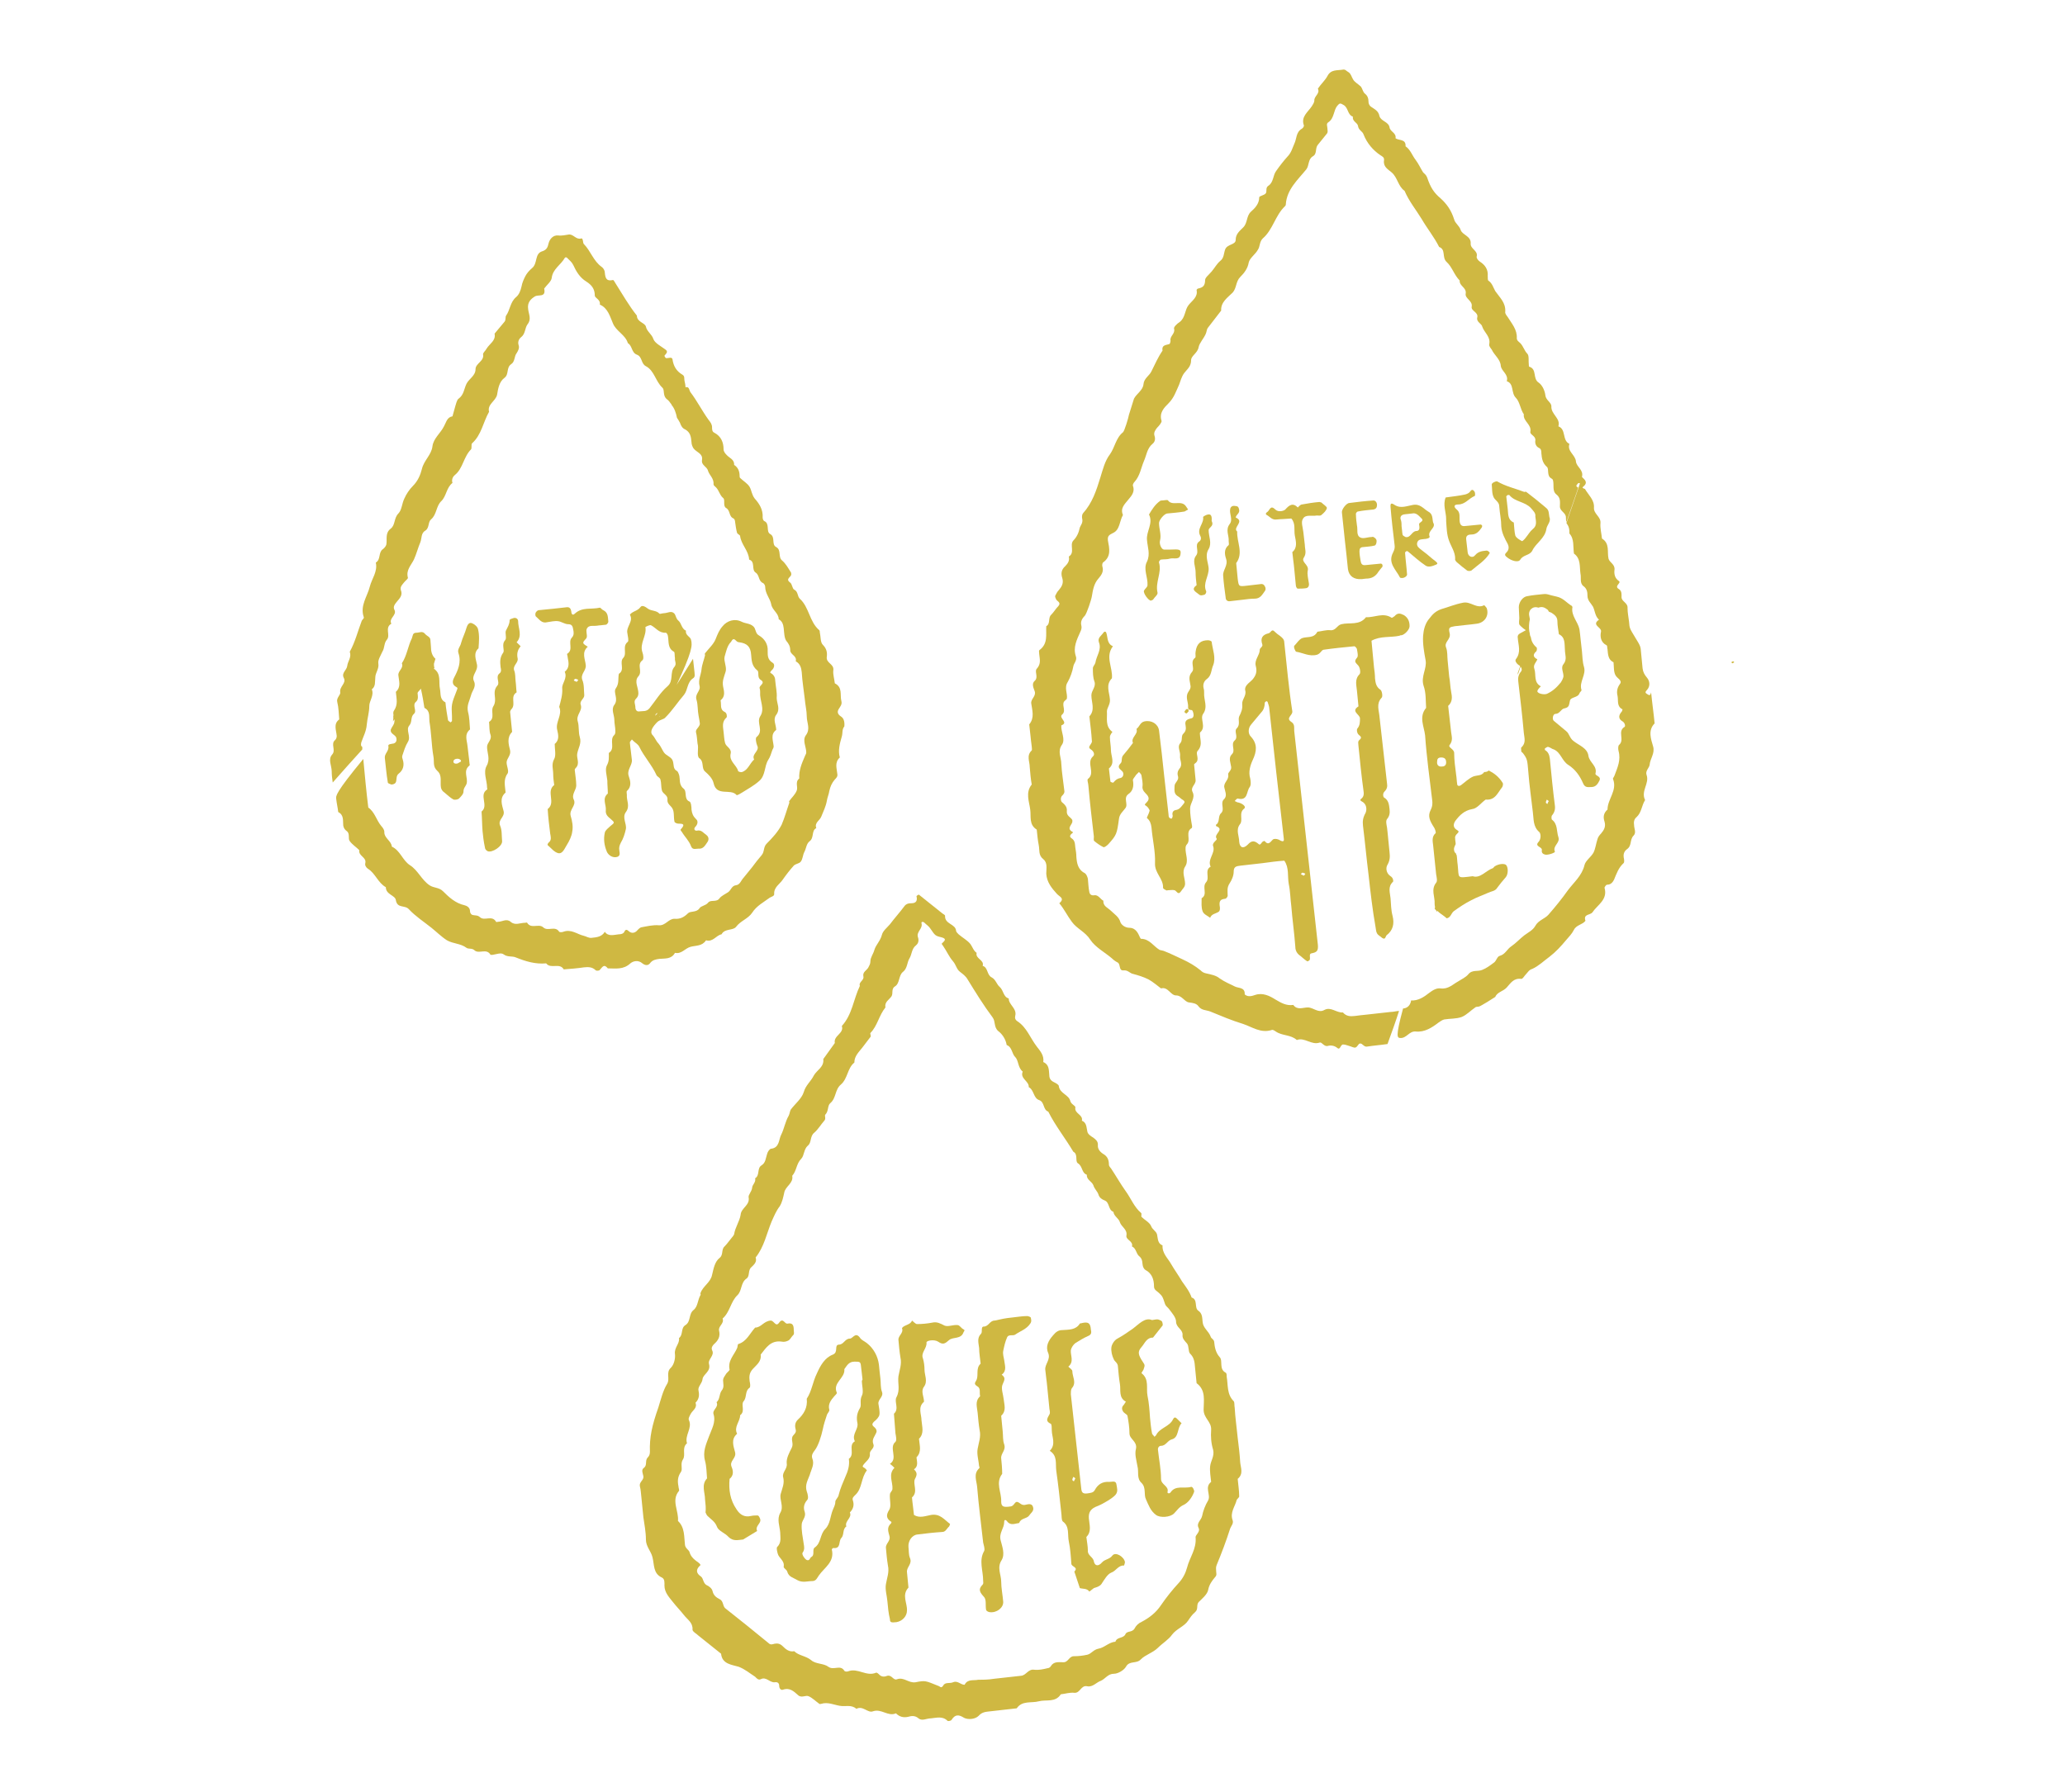 <?xml version="1.0" encoding="utf-8"?>
<!-- Generator: Adobe Illustrator 27.7.0, SVG Export Plug-In . SVG Version: 6.00 Build 0)  -->
<svg version="1.1" id="Layer_1" xmlns="http://www.w3.org/2000/svg" xmlns:xlink="http://www.w3.org/1999/xlink" x="0px" y="0px"
	 viewBox="0 0 412.1 357.7" style="enable-background:new 0 0 412.1 357.7;" xml:space="preserve">
<style type="text/css">
	.st0{fill:#CFB842;}
	.st1{fill:#4F522C;}
	.st2{fill:#2F2F2F;}
	.st3{fill:#EAD6D0;}
	.st4{fill:#E5A297;}
	.st5{fill:#FFFFFF;}
	.st6{opacity:0.3;fill:#EAD6D0;}
</style>
<g>
	<path class="st0" d="M346.1,132.2c-0.1-0.1-0.2-0.2-0.2-0.2c-0.1,0-0.3,0.1-0.4,0.2c0.1,0.1,0.2,0.2,0.2,0.2
		C345.8,132.4,345.9,132.3,346.1,132.2z"/>
	<g>
		<path class="st0" d="M290.3,170.1c0,0,0-0.1,0-0.1c-1.3,3.6-2.6,7.4-4,11.4c0.2,0.2,0.3,0.3,0.5,0.6c1.1-3.4,2.4-7.3,3.8-11.6
			C290.4,170.3,290.3,170.2,290.3,170.1z"/>
		<path class="st0" d="M295.9,154.1c-0.8,2.4-1.7,4.8-2.6,7.3c0.1,0,0.2-0.1,0.2-0.1C294.3,159.1,295.1,156.7,295.9,154.1
			C295.9,154.1,295.9,154.1,295.9,154.1z"/>
		<path class="st0" d="M305.5,127.1C305.4,127.1,305.4,127.1,305.5,127.1c-0.8,2.2-1.7,4.6-2.6,7.2c0,0.1,0,0.2,0,0.4
			C303.8,132,304.7,129.5,305.5,127.1C305.5,127.1,305.5,127.1,305.5,127.1z"/>
		<path class="st0" d="M328.5,138.4c-0.2-0.2-0.1-0.4,0.2-0.7c0.7-0.8,0.5-1.8,0-2.4c-0.5-0.6-0.8-1.1-0.9-1.9
			c-0.1-1-0.2-2.1-0.3-3.1c-0.1-1.3-0.1-1.3-1.2-3.1c-1.1-1.8-1.1-1.8-1.2-3.1c-0.1-0.9-0.3-1.8-0.3-2.7c0.1-1.1-1.2-1.3-1.2-2.2
			c0-0.5,0.1-1.2-0.5-1.6c-1.1-0.6,0.5-1.2,0-1.6c-0.9-0.6-1-1.5-0.9-2.3c0.1-1.1-1-1.4-1.2-2.2c-0.3-1.4,0.3-3-1.3-4
			c-0.1-1-0.4-2.1-0.3-3.1c0.1-1.3-1.4-1.8-1.3-3.1c0.1-1.5-1.1-2.5-1.8-3.7c0,0-0.7-0.2-0.4-0.4c1.1-0.9,0.4-1.4-0.2-2
			c0.4-1.4-1.1-2-1.2-3.1c-0.1-1.3-1.8-2-1.3-3.5c-1.5-0.7-0.6-2.9-2.2-3.5c0.5-1.6-1.5-2.4-1.4-4c0-0.8-1.1-1.2-1.2-2.2
			c-0.1-0.9-0.6-2-1.3-2.5c-1.3-0.8-0.3-2.7-1.9-3.2c-0.1,0-0.1-0.3-0.1-0.4c-0.1-0.7,0.1-1.8-0.3-2.2c-0.6-0.6-0.8-1.5-1.4-2.1
			c-0.3-0.3-0.7-0.5-0.7-1c0.1-1.7-1-2.9-1.8-4.2c-0.2-0.3-0.6-0.7-0.5-1.1c0.1-1.8-1.1-2.8-2-4.1c-0.4-0.7-0.6-1.6-1.4-2.1
			c-0.1-0.1-0.1-0.6-0.1-0.9c0.1-1.3-0.5-2.2-1.6-2.9c-0.3-0.2-0.7-0.7-0.6-1c0.3-1.2-1.3-1.5-1.2-2.6c0.1-1.5-1.7-1.7-2-2.7
			c-0.3-0.9-1.1-1.3-1.3-2.1c-0.6-1.9-1.5-3.1-2.7-4.2c-1.3-1.1-2-2.1-2.7-4.2c-0.2-0.5-0.5-0.7-0.8-1c-0.5-0.8-0.9-1.7-1.5-2.5
			c-0.7-0.9-1-2-2-2.7c0.1-1.5-1.3-1.1-2-1.6c0.2-1.1-1.1-1.3-1.2-2.2c-0.2-1.1-1.7-1.2-2-2.2c-0.2-1.1-1-1.4-1.7-1.9
			c-0.4-0.3-0.5-0.7-0.5-1.1c0-0.6-0.2-1.1-0.7-1.5c-0.4-0.3-0.5-1-0.8-1.4c-0.5-0.5-1.3-0.9-1.6-1.5c-0.3-0.5-0.4-1.1-0.9-1.4
			c-0.4-0.2-0.6-0.6-1.1-0.5c-1.1,0.2-2.4-0.1-3.1,1.3c-0.5,0.9-1.3,1.6-1.9,2.5c0.5,1-0.8,1.5-0.7,2.4c0,0.3-0.3,0.8-0.5,1.1
			c-0.8,1.2-2.2,2.1-1.6,3.8c0.1,0.2-0.2,0.6-0.4,0.7c-1.2,0.7-1,2-1.5,3c-0.4,0.9-0.6,1.8-1.4,2.6c-0.8,0.9-1.5,1.8-2.2,2.8
			c-0.7,0.9-0.5,2.3-1.6,3c-0.6,0.4-0.2,1.1-0.5,1.5c-0.3,0.4-1.3,0.5-1.3,0.8c0,1.3-0.9,2.2-1.7,2.9c-0.9,0.9-0.6,2.2-1.5,3.1
			c-0.7,0.7-1.5,1.3-1.5,2.5c0,1-1.7,0.8-2.1,1.9c-0.3,0.8-0.2,1.7-1,2.3c-0.7,0.6-1.1,1.4-1.7,2.1c-0.5,0.6-1.3,1.2-1.3,1.7
			c0,1.2-0.5,1.5-1.4,1.7c-0.1,0-0.3,0.2-0.3,0.3c0.3,1.4-0.9,2.1-1.6,3c-0.8,1-0.6,2.5-1.8,3.4c-0.5,0.3-1.2,1-1.1,1.3
			c0.3,1-0.9,1.5-0.7,2.4c0,0.2-0.1,0.7-0.3,0.7c-0.7,0.2-1.5,0.2-1.3,1.3c-0.9,1.3-1.5,2.7-2.2,4.1c-0.4,0.9-1.5,1.4-1.6,2.6
			c-0.1,1.2-1.4,1.9-1.9,2.9l-1,3.2c-0.1,0.6-0.9,3.3-1.2,3.5c-1.4,1.1-1.6,3-2.6,4.4c-1,1.3-1.4,3-1.9,4.6
			c-0.8,2.6-1.6,5.1-3.5,7.2c-0.2,0.3-0.2,0.8-0.1,1.2c0.1,0.7-0.3,1.1-0.5,1.6c-0.2,1-0.6,1.9-1.3,2.6c-0.8,0.9,0.4,2.4-0.9,3.2
			c0.2,0.8-0.2,1.4-0.7,1.9c-0.8,0.7-0.9,1.5-0.6,2.4c0.3,1-0.1,1.7-0.7,2.4c-0.3,0.3-0.5,0.7-0.7,1.1c-0.1,0.2,0.1,0.6,0.2,0.8
			c0.3,0.4,1,0.6,0.4,1.3c-0.5,0.5-0.9,1.2-1.4,1.7c-0.7,0.6-0.1,1.8-1,2.3c-0.1,1.7,0.4,3.5-1.4,4.8c-0.1,0.1,0,0.5,0,0.8
			c0.1,1,0.4,1.9-0.5,2.9c-0.5,0.5,0.4,1.7-0.4,2.4c-0.7,0.6-0.2,1.5,0,2.1c0.3,1-0.8,1.5-0.7,2.4c0.2,1.4,0.7,2.9-0.4,4.2
			c0.2,1.5,0.3,3,0.5,4.4c0,0.3,0.1,0.7,0,0.8c-1.1,1-0.4,2.2-0.4,3.3c0.1,1.2,0.2,2.4,0.4,3.5c-1.3,1.6-0.5,3.4-0.3,5
			c0.2,1.4-0.3,3,1.3,4c0.1,1,0.2,2.1,0.4,3.1c0.2,1-0.1,2,0.9,2.8c0.9,0.7,0.6,1.9,0.6,2.9c0.1,1.7,1.1,2.9,2.1,4
			c0.5,0.6,1.7,0.9,0.5,1.9c1,1.2,1.6,2.5,2.5,3.7c1,1.4,2.7,2,3.7,3.6c1,1.5,2.9,2.5,4.3,3.7c0.3,0.3,0.7,0.6,1.1,0.8
			c0.7,0.3,0.2,1.7,1.2,1.6c0.9-0.1,1.3,0.6,1.9,0.7c1.1,0.3,2.1,0.6,3.1,1.1c0.9,0.5,1.7,1.2,2.5,1.8c1.4-0.4,1.9,1.4,3,1.4
			c1.2,0,1.7,1.3,2.6,1.4c0.8,0.1,1.5,0.2,1.9,0.8c0.6,0.8,1.5,0.7,2.3,1c2.2,0.9,4.3,1.8,6.6,2.5c1.8,0.6,3.5,1.9,5.7,1.2
			c0.2-0.1,0.5,0.1,0.8,0.3c1.3,0.9,3,0.6,4.2,1.7c1.6-0.6,2.9,1.1,4.6,0.5c0.4-0.1,0.8,0.8,1.5,0.7c0.7-0.2,1.4-0.1,2,0.4
			c0.6,0.5,0.6-0.8,1.2-0.7c0.4,0,0.8,0.2,1.2,0.3c0.4,0.1,0.9,0.4,1.2,0.3c0.4-0.1,0.6-0.8,0.9-0.8c0.5-0.1,0.8,0.8,1.5,0.6
			c1.3-0.2,2.7-0.3,4-0.5c0.8-2.2,1.6-4.4,2.3-6.6c-0.5,0-1.1,0.2-1.7,0.2l-2.7,0.3c-1.5,0.2-3,0.3-4.4,0.5
			c-0.9,0.1-1.7,0.1-2.4-0.7c-1.3,0.1-2.4-1.2-3.7-0.5c-1.2,0.7-2.2-0.5-3.3-0.5c-1,0-2.1,0.6-2.9-0.5c-1.4,0.2-2.4-0.4-3.6-1.1
			c-1.1-0.7-2.5-1.4-4-0.9c-0.6,0.2-1.4,0.5-2.1-0.1c0.1-1.5-1.3-1.2-2-1.6c-1-0.5-2-0.9-3-1.6c-0.7-0.6-1.8-0.8-2.7-1
			c-0.5-0.1-0.8-0.3-1.1-0.6c-1.1-0.9-2.3-1.6-3.6-2.2c-1.3-0.6-2.5-1.2-3.8-1.7c-0.3-0.1-0.6-0.1-0.8-0.2c-1.2-0.7-2-2.2-3.7-2.2
			c-0.1,0-0.3-0.5-0.4-0.7c-0.4-0.9-1-1.5-1.9-1.5c-0.9,0-1.6-0.6-1.8-1.1c-0.3-1.1-1.2-1.6-1.9-2.3c-0.6-0.6-1.6-0.9-1.5-2
			c-0.6-0.3-1-1.2-1.8-1.1c-0.5,0.1-0.9-0.1-1-0.6c-0.2-0.9-0.2-1.8-0.3-2.7c-0.1-0.4-0.3-0.9-0.6-1.1c-1.4-0.7-1.6-2-1.7-3.3
			c0-0.6-0.1-1.2-0.2-1.8c-0.1-0.7,0-1.4-0.8-1.9c-0.8-0.6,0.6-1.1,0.3-1.2c-1.3-0.7-0.3-1.3-0.1-2c0-0.1,0-0.3,0-0.4
			c-0.3-0.6-1.2-0.8-1.1-1.8c0.1-0.8-0.4-1.3-1-1.8c-0.2-0.2-0.3-0.8,0-1.2c0.3-0.3,0.6-0.6,0.5-1.1c-0.2-1.8-0.5-3.5-0.6-5.3
			c0-1.3-0.8-2.5,0.1-3.8c0.8-1.1-0.2-2.6-0.1-3.9c1.6-0.6-0.7-1.5,0.2-2.2c0.9-0.8-0.4-2.1,0.6-2.8c0.1-0.1,0.2-0.2,0.3-0.3
			c0.2-1.1-0.6-2.2,0.2-3.4c0.5-0.9,0.9-2,1.1-3.1c0.1-0.6,0.8-1.2,0.5-2c-0.6-1.8,0.2-3.3,0.9-4.9c0.2-0.4,0.3-0.8,0.2-1.2
			c-0.2-0.8,0.1-1.4,0.7-2c0.4-0.5,1.3-3.2,1.4-3.9c0.2-1.2,0.4-2.5,1.3-3.5c0.6-0.7,1.1-1.4,0.8-2.4c-0.1-0.2,0-0.7,0.1-0.8
			c1.7-1.2,1.3-2.8,1-4.4c-0.1-0.9,0.2-1.1,1-1.5c1.4-0.6,1.3-2.4,2-3.6c-0.6-1.4,0.4-2.2,1.1-3.1c0.7-0.8,1.3-1.6,0.9-2.7
			c-0.1-0.2,0.1-0.6,0.3-0.8c1.1-1.2,1.3-2.8,1.9-4.2c0.5-1.1,0.6-2.5,1.7-3.4c0.5-0.4,0.6-1,0.4-1.6c-0.2-0.6,0.1-1.1,0.5-1.6
			c0.4-0.4,1-1.1,0.9-1.4c-0.5-1.6,0.5-2.6,1.4-3.5c1.1-1.1,1.5-2.4,2.1-3.7c0.3-0.8,0.5-1.6,1-2.3c0.6-0.8,1.4-1.3,1.4-2.6
			c0-0.9,1.3-1.4,1.5-2.6c0.2-0.9,1-1.7,1.4-2.6c0.2-0.4,0.2-0.9,0.4-1.2c0.9-1.2,1.8-2.3,2.7-3.5c-0.1-1.7,1.3-2.6,2.3-3.6
			c0.8-0.9,0.6-2.2,1.5-3.1c0.8-0.8,1.5-1.7,1.7-2.9c0.2-0.9,1.3-1.6,1.8-2.5c0.5-0.7,0.3-1.6,1-2.3c2-1.7,2.5-4.6,4.4-6.4
			c0.1-0.1,0.2-0.2,0.2-0.4c0.2-3,2.4-4.9,4.1-7c0.6-0.8,0.3-2,1.3-2.6c0.9-0.5,0.4-1.6,1-2.3c0.6-0.7,1.1-1.4,1.7-2.1
			c0.4-0.4,0.2-0.8,0.2-1.2c0-0.4-0.3-0.9,0.2-1.2c1.2-0.8,1-2.4,1.8-3.3c0.5-0.6,0.6-0.5,1.3-0.1c0.9,0.6,0.7,1.9,1.8,2.3
			c-0.2,0.9,0.9,1.2,1,1.8c0.1,0.9,0.9,1.1,1.1,1.7c0.7,1.8,1.9,3.2,3.4,4.2c0.3,0.2,0.8,0.4,0.7,1c-0.2,1.3,0.8,1.8,1.5,2.4
			c1.2,1,1.3,2.8,2.6,3.7c0.9,2.1,2.3,3.8,3.4,5.6c1.1,1.9,2.5,3.6,3.5,5.6c1.4,0.5,0.5,2.1,1.5,3c1.1,1,1.5,2.6,2.6,3.7
			c-0.1,1.1,1.4,1.4,1.2,2.6c-0.2,1,1.4,1.4,1.2,2.6c-0.2,0.9,1.4,1.1,1.1,2.2c-0.2,0.9,0.9,1.2,1,1.8c0.4,1.2,1.7,2,1.4,3.5
			c-0.1,0.4,0.3,0.8,0.5,1.1c0.5,1.1,1.7,1.9,1.8,3.2c0.1,1.1,1.6,1.7,1.2,3.1c1.5,0.5,0.8,2.3,1.8,3.3c0.8,0.8,0.9,2.3,1.6,3.3
			c-0.2,1.4,1.6,2,1.3,3.5c-0.1,0.6,1.1,0.8,1,1.7c-0.1,0.6,0.1,1.2,0.7,1.5c0.5,0.2,0.5,0.7,0.5,1.1c0.1,1,0.2,1.9,1.1,2.7
			c0.5,0.4-0.1,1.8,0.9,2.3c0.1,0.1,0.3,0.2,0.3,0.3c0.3,1-0.2,2.2,0.7,2.9c0.9,0.7,0.7,1.6,0.7,2.4c0,1,1.2,1.2,1.2,2.2
			c0,0.3,0,0.6,0.1,0.9c2.4-6.9,2.4-6.9,2.3-6.9c-0.6-0.3-0.2-0.5,0-0.8c0.1-0.1,0.3-0.1,0.4,0c0,0,0,0.1-2.7,7.9
			c0.2,0.3,0.4,0.6,0.5,1c0.1,0.4,0.1,0.7,0.1,1.1c1,1.1,0.7,2.6,0.9,4c1.4,1,1.1,2.6,1.3,4c0.2,0.8-0.2,1.9,0.6,2.5
			c0.7,0.5,0.8,1.2,0.8,1.9c0,1,0.7,1.5,1.1,2.2c0.4,0.8,0.4,1.9,1.2,2.6c-1.6,1.1,0.6,1.5,0.4,2.4c-0.2,0.9-0.1,2.1,1.1,2.7
			c0.2,0.1,0.1,0.5,0.2,0.8c0.1,1,0.1,2.1,1.2,2.6c0.1,0.9,0,1.9,0.4,2.6c0.3,0.6,1.4,1,0.9,1.7c-0.6,0.8-0.7,1.6-0.5,2.4
			c0.2,1-0.2,2.1,1,2.7c0,0-0.1,0.5-0.3,0.6c-0.6,0.8-0.4,1.4,0.3,1.8c0.5,0.3,0.6,1,0.4,1.1c-1.5,0.9,0.1,2.6-1.1,3.6
			c-0.2,0.2-0.2,0.8-0.1,1.2c0.5,1.8-0.2,3.3-0.8,4.9c-0.1,0.3-0.4,0.6-0.3,0.7c0.9,2.3-1.1,4-1.1,6.1c-0.8,0.7-0.9,1.5-0.6,2.4
			c0.3,1-0.1,1.7-0.7,2.4c-0.3,0.3-0.6,0.7-0.7,1.1c-0.3,0.9-0.4,1.9-0.8,2.7c-0.5,0.9-1.6,1.6-1.8,2.5c-0.5,2.1-2.1,3.4-3.3,5
			c-1.2,1.7-2.5,3.3-3.9,4.9c-0.7,0.8-2,1.1-2.6,2.2c-0.5,0.9-1.4,1.3-2.2,1.9c-0.9,0.7-1.6,1.5-2.6,2.2c-0.8,0.5-1.2,1.6-2.3,1.9
			c-0.5,0.1-0.7,1-1.1,1.3c-0.8,0.6-1.6,1.2-2.4,1.5c-0.9,0.4-2-0.1-2.8,0.9c-0.5,0.6-1.4,1-2,1.4c-1.1,0.6-2,1.6-3.5,1.4
			c-0.8-0.1-1.5,0.3-2.3,0.9c-1,0.8-2.2,1.6-3.6,1.5c-0.1,0.8-0.6,1.5-1.5,1.6c0,0,0,0-0.1,0c-1.6,5.9-1.1,5.8-0.6,5.9
			c1.3,0.1,1.8-1.4,3.1-1.3c1.8,0.2,3.3-0.8,4.6-1.8c0.3-0.2,0.7-0.5,1.1-0.6c1.2-0.2,2.4-0.1,3.5-0.5c1-0.4,1.8-1.3,2.7-1.9
			c0.2-0.2,0.6-0.1,0.8-0.2c0.2,0,3.1-1.8,3.2-1.9c0.4-1,1.6-1.1,2.3-1.9c0.8-0.9,1.4-1.9,2.9-1.7c0.3,0,0.6-0.6,0.9-0.9
			c0.4-0.4,0.6-0.9,1.3-1.1c1.3-0.6,2.3-1.6,3.4-2.4c1.3-1,2.3-2.1,3.3-3.3c0.6-0.7,1.2-1.3,1.6-2.1c0.5-1,1.7-1,2.3-1.8
			c-0.5-1.4,1-1.1,1.4-1.7c1-1.5,3.1-2.5,2.4-4.9c0-0.1,0.3-0.6,0.5-0.6c0.7,0,1.1-0.4,1.4-1c0.5-1.2,0.9-2.4,1.9-3.3
			c0.2-0.2,0.1-0.6,0.1-0.8c-0.2-0.8-0.1-1.5,0.6-2c1-0.7,0.5-1.9,1.3-2.7c0.6-0.6,0.1-1.4,0.1-2.1c-0.1-0.6,0-1.2,0.5-1.6
			c1-0.9,1-2.3,1.7-3.4c-0.9-1.8,0.9-3.3,0.3-5c-0.3-0.8,0.5-1.4,0.6-2c0.1-1.3,1.1-2.3,0.7-3.7c-0.4-1.4-1.1-3.2,0.3-4.6
			c-0.2-2.1-0.5-4.1-0.7-6.2C329.3,139.1,329,138.7,328.5,138.4z"/>
		<path class="st0" d="M257.7,180.9c-0.2-1.5-0.2-3-0.5-4.4c-0.3-1.6,0.1-3.3-0.9-4.7c-1.5,0.1-2.9,0.3-4.4,0.5
			c-1.5,0.2-2.9,0.3-4.4,0.5c-0.8,0.1-1.3,0.2-1.3,1.2c0,0.8-0.4,1.7-0.8,2.3c-0.6,0.9-0.4,1.6-0.4,2.5c0,0.2-0.3,0.6-0.5,0.6
			c-1,0.1-1.2,0.5-1.1,1.4c0.1,0.4,0.1,1-0.2,1.2c-0.6,0.4-1.4,0.4-1.7,1.2c-0.5-0.4-1.3-0.7-1.5-1.3c-0.3-0.8-0.2-1.7-0.2-2.6
			c1.3-0.8,0-2.2,0.9-3.2c0.8-0.9-0.4-2.4,0.9-3.1c-0.7-1.5,1-2.7,0.5-4.1c-0.3-0.7,0.9-1.2,0.7-1.5c-0.7-0.9,1.7-1.8-0.1-2.5
			c0,0-0.1-0.3,0-0.3c0.8-0.5,0.3-1.7,1-2.3c0.8-0.8-0.3-2,0.6-2.8c0.7-0.7,0.1-1.7,0-2.5c0-0.9,1-1.4,0.8-2.4
			c-0.1-0.4,0.7-0.8,0.6-1.5c-0.1-0.8-0.6-1.8,0.1-2.5c0.9-0.8-0.3-2,0.6-2.8c0.8-0.7-0.2-1.8,0.4-2.4c0.8-0.8,0.2-1.7,0.5-2.4
			c0.4-0.8,0.7-1.5,0.6-2.4c-0.1-1,0.9-1.7,0.6-2.8c-0.2-0.9,0.8-1.5,1.4-2.1c0.8-0.9,1-1.7,0.7-2.8c-0.3-1.2,0.8-2.1,0.8-3.2
			c0-0.4,0.7-0.6,0.5-1.1c-0.4-1.2,0-1.9,1.3-2.2c0.4-0.1,0.6-1,1.2-0.3c0.3,0.3,0.7,0.6,1,0.8c0.5,0.4,0.9,0.7,0.9,1.4
			c0.5,4.6,0.9,9.2,1.6,13.7c0.1,0.8-1.4,1.3-0.2,2.1c0.8,0.5,0.5,1.3,0.6,2c1.6,14.2,3.1,28.3,4.7,42.5c0.1,1.2-0.2,1.5-1.3,1.7
			c-0.5,0.1-0.2,0.8-0.3,1.2c0,0.2-0.4,0.4-0.5,0.4c-0.5-0.3-0.9-0.7-1.4-1.1c-0.6-0.4-1-1-1-1.8
			C258.3,186.2,257.9,183.5,257.7,180.9z M254.7,154.2c-0.5-4.3-0.9-8.5-1.4-12.8c0-0.4-0.2-0.8-0.3-1.2c0-0.1-0.2-0.3-0.3-0.2
			c-0.1,0-0.3,0.2-0.3,0.3c0,0.7-0.2,1.4-0.7,1.9c-0.7,0.8-1.3,1.6-2,2.4c-0.7,0.8-0.6,1.9-0.1,2.4c1.4,1.5,1.2,3,0.4,4.7
			c-0.5,1.1-0.9,2.4-0.5,3.7c0.1,0.5,0.2,1.3-0.1,1.7c-0.7,0.9-0.3,2.8-2.4,2.3c-0.2,0-0.4,0.3-0.6,0.5c0.3,0.1,0.5,0.3,0.8,0.3
			c1,0.3,1.5,0.9,1.1,1.2c-1.2,0.9-0.1,2.3-0.9,3.2c-0.8,1.1-0.1,2.3-0.1,3.4c0.1,1.2,0.8,1.5,1.7,0.6c0.8-0.9,1.4-0.8,2.2-0.1
			c0.2,0.2,0.4,0,0.6-0.3c0.1-0.2,0.5-0.4,0.6-0.3c0.7,0.9,1.1,0.2,1.6-0.3c0.2-0.2,0.7-0.2,1.2,0c0.8,0.5,1.1,0.4,1-0.2
			C255.7,163,255.2,158.6,254.7,154.2z M260.2,174.8c0.1-0.1,0.2-0.2,0.3-0.4c-0.2-0.1-0.4-0.2-0.6-0.2c-0.1,0-0.2,0.2-0.3,0.3
			C259.8,174.6,260,174.7,260.2,174.8z"/>
		<path class="st0" d="M232.3,154.6c0.3,2.7,0.6,5.3,0.9,8c0,0.4,0.1,0.8,0.6,0.8c0.1,0,0.3-0.5,0.2-0.7c-0.1-0.5,0.1-0.9,0.6-1
			c0.7-0.1,1-0.5,1.4-1c0.2-0.3,0.7-0.6,0.1-1c-0.4-0.2-0.7-0.6-1.1-0.8c-0.8-0.5-0.6-1.3-0.6-2c0-0.7,0.9-1.1,0.7-1.9
			c-0.2-0.6-0.1-1.1,0.3-1.6c0.7-0.8,0-1.7,0.1-2.5c0.1-0.9-0.6-1.8,0-2.5c0.6-0.6,0.1-1.5,0.7-2c0.5-0.5,0.5-1,0.4-1.6
			c-0.2-0.9,0.2-1.2,1.1-1.4c0.6-0.1,0.6-0.8,0.3-1.5c-0.2-0.4-0.9,0.1-0.9-0.7c0.1-1-0.6-2,0-3c0.2-0.4,0.5-0.6,0.5-1.2
			c-0.1-1-0.6-1.9,0.3-2.9c0.6-0.7-0.5-2,0.6-2.8c0.2-0.1,0-0.8,0.1-1.2c0.2-1.6,1-2.3,2.5-2.3c0.3,0,0.7,0.2,0.7,0.3
			c0.2,1.6,0.9,3.2,0.3,4.7c-0.4,0.9-0.3,2-1.2,2.7c-0.6,0.4-0.9,1.1-0.7,1.9c0.1,0.3,0.1,0.6,0.1,0.9c-0.1,1.4,0.8,2.8-0.2,4.2
			c-0.7,1,0.7,2.6-0.6,3.7c-0.1,0.1,0,0.5,0,0.8c0.1,1,0.4,1.9-0.5,2.9c-0.5,0.5,0.5,1.7-0.4,2.4c-0.1,0.1-0.3,0.2-0.3,0.3
			c0.1,1,0.2,2.1,0.3,3.1c0.1,0.9-1.1,1.4-0.6,2.4c0.6,1.2-0.5,2.2-0.5,3.3c0,1.2,0.2,2.4,0.4,3.5c0,0.1,0,0.4-0.1,0.4
			c-1.3,0.8-0.1,2.3-0.9,3.2c-0.2,0.2-0.3,0.5-0.3,0.7c-0.1,1.3,0.7,2.6-0.1,3.8c-0.7,1.1,0,2.3,0,3.4c0,0.7-0.5,1-0.8,1.5
			c-0.6,0.9-0.9-0.1-1.3-0.2c-0.4-0.1-0.9,0-1.3,0c-0.1,0-0.3,0.1-0.4,0c-0.2-0.1-0.6-0.3-0.6-0.5c0.1-1.8-1.7-2.9-1.6-4.9
			c0.1-2.3-0.5-4.7-0.7-7.1c-0.1-0.8-0.3-1.4-0.9-1.9c-0.1-0.1,0.4-0.9,0.5-1.4c0.1-0.2-0.2-0.5-0.3-0.7c-0.1-0.1-0.2-0.2-0.3-0.3
			c-0.4-0.2-0.4-0.3-0.1-0.6c0.3-0.3,0.6-0.6,0.5-1.1c-0.2-0.8-1.3-1.1-1.2-2.2c0.1-0.7-0.1-1.5-0.2-2.2c0-0.2-0.3-0.5-0.5-0.7
			c-0.2,0.2-0.4,0.4-0.6,0.6c-0.2,0.4-0.7,0.8-0.6,1.1c0.2,1.1,0,2.1-0.9,2.7c-1.1,0.8,0,2-0.6,2.8c-0.5,0.7-1.2,1.2-1.3,2.2
			c-0.4,3-0.5,3.2-2.1,5c-0.3,0.3-0.8,0.7-1,0.6c-0.6-0.3-1.2-0.7-1.8-1.2c-0.2-0.1-0.1-0.6-0.1-0.9c-0.4-3.4-0.8-6.8-1.1-10.2
			c0-0.4-0.3-1.1-0.1-1.3c1.6-1.2-0.4-3.2,1-4.5c0.5-0.4,0.1-1.1-0.4-1.4c-0.3-0.2-0.4-0.4-0.3-0.6c0.2-0.4,0.6-0.8,0.5-1.1
			c-0.1-1.6-0.3-3.2-0.5-4.9c1.2-1.3,0.4-2.8,0.4-4.2c0-1,1-1.7,0.6-2.8c-0.3-0.8-0.3-1.8-0.3-2.6c0-0.4,0.4-0.7,0.5-1.1
			c0.2-1.4,1.3-2.6,0.7-4.1c-0.3-0.9,0.5-1.3,0.9-1.9c0.2-0.3,0.5-0.3,0.6,0.1c0.3,0.9,0.1,2.1,1.3,2.6c-1.6,2.1,0,4.2-0.2,6.4
			c-1.3,1.3-0.5,2.8-0.4,4.2c0.1,1-0.6,1.7-0.6,2.4c0.1,1.4-0.4,3,1.1,4.1c0,0-0.5,0.6-0.5,1c0,0.9,0.2,1.8,0.2,2.6
			c0,1.3,0.9,2.6-0.4,3.7c0.1,0.9,0.2,1.8,0.3,2.6c0,0.1,0.5,0.3,0.6,0.2c0.4-0.5,0.8-0.8,1.4-0.9c0.6-0.1,0.8-1,0.3-1.4
			c-0.7-0.6-0.9-0.9-0.2-1.6c0.3-0.4,0-1.1,0.5-1.6c0.7-0.8,1.3-1.6,1.9-2.4c-0.5-1.1,1.1-1.7,0.7-2.8c0.6-0.4,0.7-1.3,1.6-1.5
			c1.4-0.3,2.7,0.5,2.9,1.8C231.7,148.9,232,151.8,232.3,154.6z"/>
		<path class="st0" d="M297.1,153.8c-0.2,0.2-0.5,0.3-0.8,0.3c0,0-0.1,0-0.1,0c-0.5,0.8-1.4,0.6-2.2,0.9c-0.9,0.4-1.6,1.1-2.4,1.7
			c-0.4,0.3-0.8,0.2-0.8-0.2c-0.1-0.6-0.1-1.2-0.2-1.8c-0.2-1.5-0.4-3-0.4-4.4c0-0.8-1.3-1.1-0.9-1.6c0.7-0.9,0.4-1.7,0.3-2.5
			c-0.2-1.8-0.4-3.5-0.6-5.3c0.9-0.8,0.8-1.8,0.6-2.8c-0.2-1-0.2-2.1-0.4-3.1l-0.3-3.1c-0.1-0.9,0-1.8-0.3-2.6
			c-0.5-1.2,1-1.6,0.7-2.9c-0.3-1.2,0-1.2,1-1.4c1.5-0.2,3-0.3,4.4-0.5c1.6-0.2,2.5-1.6,2-3.1c-0.1-0.2-0.5-0.6-0.5-0.6
			c-1.5,0.8-2.7-0.8-4.2-0.5c-1.6,0.3-3,0.9-4.4,1.3c-1.1,0.4-1.7,1-2.3,1.8c-0.9,1-1.2,2.3-1.3,3.5c-0.1,1.6,0.2,3.3,0.5,4.9
			c0.3,1.7-1,3.2-0.4,5.1c0.5,1.4,0.4,2.9,0.5,4.4c-1.5,1.8-0.4,3.7-0.2,5.5c0.3,4.3,0.9,8.6,1.4,12.8c0.1,0.7,0.1,1.3-0.3,2.1
			c-0.6,1.2-0.2,2.1,0.7,3.5c0.2,0.3,0.4,1,0.3,1.1c-0.8,0.7-0.6,1.6-0.5,2.4c0.2,1.9,0.4,3.8,0.6,5.8c0.1,0.6,0.3,1.4,0,1.7
			c-1.1,1.4-0.2,2.8-0.3,4.2c0,1.6,1.5,2,2.4,2.9c0.8-0.1,0.9-1,1.4-1.4c1.1-0.8,2.3-1.6,3.5-2.2c1.1-0.6,2.3-1,3.4-1.5
			c0.6-0.3,1.4-0.3,1.8-1c0.5-0.7,1.1-1.4,1.7-2.1c0.5-0.6,0.5-1.9,0.1-2.4c-0.3-0.4-1.6-0.3-2.4,0.3c-0.1,0.1-0.2,0.3-0.3,0.3
			c-1.4,0.5-2.5,2.1-4,1.6c-3.3,0.4-2.7,0.5-3-2.3c-0.1-0.6-0.1-1.3-0.2-1.9c-0.1-0.1-0.2-0.3-0.3-0.4c-0.2-0.3-0.3-0.8-0.2-1.1
			c0.1-0.3,0.2-0.5,0.3-0.7c0-0.4-0.1-0.7-0.1-1.1c-0.1-0.5,0.2-0.8,0.5-1.1c0.3-0.3,0.2-0.4-0.1-0.6c-0.7-0.4-0.9-1-0.4-1.8
			c0.9-1.2,1.8-2.1,3.4-2.4c1-0.1,1.8-1.3,2.7-1.9c1.9,0.2,2.4-1.4,3.3-2.5c0.1-0.2,0.2-0.6,0.1-0.8
			C299.1,155,298.1,154.3,297.1,153.8z M287.8,153c-0.7,0.1-1.1-0.3-1-1c0-0.5,0.2-0.8,0.8-0.8c0.7,0,1,0.3,1,1
			C288.6,152.7,288.3,153,287.8,153z"/>
		<path class="st0" d="M318.4,154.4c0.4-1.5-1.2-2.2-1.4-3.5c-0.2-1.6-1.9-2.1-3-3c-0.8-0.6-0.8-1.5-1.5-2c-0.8-0.7-1.6-1.3-2.4-2
			c-0.4-0.3-0.2-1.4,0.3-1.4c0.9,0,1.1-1,1.8-1.1c1-0.2,0.9-0.7,1.1-1.5c0.1-0.8,1.6-0.6,1.9-1.5c0.1-0.3,0.5-0.5,0.4-0.7
			c-0.5-1.6,1-3,0.5-4.6c-0.3-1-0.3-2.1-0.4-3.1c-0.2-1.5-0.3-3-0.5-4.4c-0.3-1.5-1.7-2.7-1.4-4.4c0-0.1-0.1-0.3-0.2-0.3
			c-1-0.6-1.6-1.5-2.9-1.8c-1.9-0.4-1.8-0.6-2.8-0.5c-1,0.1-2.1,0.2-3.1,0.4c-0.9,0.1-1.7,1.2-1.7,2.2c0,0.7,0.1,1.5,0.1,2.2
			c-0.1,1.2-0.1,1.2,0.3,1.6c0.3,0.3,0.7,0.6,1,0.8c-0.4,0.2-0.7,0.4-1.1,0.6c-0.4,0.2-0.6,0.5-0.5,1c0.1,1.4,0.7,2.8-0.4,4.2
			c-0.2,0.3,0.1,0.8,0.5,1.1c0.6,0.3,0.9,1,0.5,1.4c-0.5,0.6-0.6,1.3-0.5,2c0.4,3.4,0.8,6.8,1.1,10.2c0.1,1,0.5,2-0.5,2.9
			c-0.1,0.1,0,0.6,0,0.8c0,0.1,0.2,0.2,0.3,0.3c0.9,1.2,0.9,1.4,1.1,3.8c0.2,2.7,0.6,5.3,0.9,8c0.2,1.4,0,2.9,1.3,4
			c0.3,0.3,0.4,1.4-0.2,2c-0.8,0.9,0.8,0.9,0.7,1.6c-0.1,0.5,0.2,0.8,0.7,0.9c0.6,0.1,2-0.4,1.9-0.6c-0.5-1.2,1.1-1.7,0.7-2.9
			c-0.4-1.2-0.1-2.6-1.3-3.5c-0.1-0.1-0.1-0.7,0-0.8c0.5-0.6,0.7-1.2,0.6-2c-0.4-3.1-0.7-6.2-1-9.3c-0.1-0.8-0.3-1.4-1-1.8
			c0,0,0-0.3,0-0.3c0.2-0.1,0.5-0.4,0.7-0.3c0.4,0.1,0.7,0.4,1.1,0.5c1.4,0.6,1.6,2.3,2.9,3.1c1.4,0.9,2.3,2.2,2.9,3.6
			c0.4,1,1,0.8,1.7,0.8c0.9,0,1.3-0.7,1.6-1.3C319.6,154.9,318.3,154.9,318.4,154.4z M308.8,160.5c-0.1-0.1-0.3-0.2-0.3-0.3
			c0-0.2,0.1-0.4,0.2-0.6c0.1,0.1,0.2,0.2,0.4,0.3C308.9,160.1,308.9,160.3,308.8,160.5z M308.7,138.5c-0.5,0.2-1.8,0-1.9-0.5
			c0-0.3,0.4-0.7,0.7-1c-1.5-0.8-0.9-2.3-1.3-3.5c-0.3-0.8,0.4-1.3,0.6-1.9c-0.8-0.4-1-0.9-0.2-1.6c0.1-0.1,0.2-0.7,0-0.8
			c-0.7-0.6-1-1.3-1.1-2c0,0,0,0,0,0c-0.1-0.2-0.2-0.4-0.2-0.7c-0.2-0.7-0.2-1.5-0.1-2.3c0-0.2,0.1-0.4,0.1-0.6
			c0-0.2-0.1-0.4-0.1-0.6c-0.3-1.2,0.7-2.1,1.8-1.7c0.1,0,0.2-0.1,0.4-0.1c0.5-0.1,0.9,0.1,1.3,0.4c0.2,0.1,0.3,0.3,0.4,0.5
			c0.2,0.1,0.3,0.1,0.5,0.2c0.6,0.4,1.2,0.8,1.2,1.7c0,0.9,0.2,1.8,0.3,2.6c1.3,0.6,1.1,1.9,1.2,3.1c0,1,0.5,1.9-0.3,2.9
			c-0.6,0.7,0.1,1.7,0,2.5c-0.1,0.4-0.3,0.8-0.5,1.1C310.6,137.3,309.8,138,308.7,138.5z"/>
		<path class="st0" d="M273.1,174.5c-0.4-3.2-0.7-6.5-1.1-9.7c-0.1-0.9,0-1.6,0.5-2.5c0.3-0.6,0.3-1.8-0.7-2.3
			c-0.4-0.2-0.4-0.4-0.1-0.6c0.5-0.4,0.5-1,0.4-1.6c-0.4-2.9-0.7-5.9-1-8.9c0-0.4-0.2-0.9,0.2-1.2c0.7-0.6,0-0.8-0.3-1.2
			c-0.2-0.3-0.3-0.9-0.1-1.1c0.5-0.6,0.5-1.3,0.5-2c0-0.8-1.9-1.4-0.3-2.4c-0.1-1-0.2-2.1-0.3-3.1c-0.1-1.1-0.5-2.3,0.5-3.3
			c0.3-0.3,0.1-1.3-0.2-1.7c-0.5-0.6-1-0.8-0.3-1.6c0.3-0.3,0.1-1.1,0-1.7c0-0.2-0.4-0.6-0.5-0.6c-2.1,0.2-4.1,0.4-6.2,0.7
			c-0.4,0.1-0.6,0.8-1.3,1c-1.5,0.4-2.8-0.4-4.1-0.6c-0.2,0-0.6-1-0.4-1.2c0.5-0.5,0.9-1.2,1.5-1.5c1-0.4,2.4,0.1,3.1-1.3
			c0.9-0.1,1.8-0.4,2.6-0.3c1.1,0.1,1.3-1,2.2-1.2c1.6-0.4,3.6,0.3,4.9-1.4c1.7,0.1,3.4-1,5.1,0.1c0.1,0.1,0.4-0.2,0.6-0.3
			c0.6-0.7,1.1-0.6,1.9-0.2c0.9,0.6,1.1,1.4,1.1,2.2c0,0.7-1,1.7-1.6,1.8c-0.1,0-0.3,0-0.4,0.1c-1.8,0.4-3.8,0-5.6,1
			c0.2,1.8,0.3,3.5,0.5,5.3c0.1,0.7,0.2,1.5,0.2,2.2c0.1,0.9,0.2,1.7,1.1,2.3c0.3,0.2,0.5,1.4,0.2,1.6c-1.1,1.2-0.5,2.5-0.4,3.8
			c0.5,4.4,1,8.9,1.5,13.3c0.1,0.6,0,1.1-0.5,1.6c-0.4,0.4-0.3,1-0.1,1.2c0.9,0.5,1,1.4,1.1,2.3c0.1,0.8,0,1.4-0.5,2
			c-0.3,0.4-0.1,1.1,0,1.7c0.2,1.6,0.3,3.2,0.5,4.9c0.1,0.9,0.1,1.6-0.4,2.5c-0.4,0.6-0.3,1.7,0.6,2.3c0.5,0.3,0.6,0.9,0.5,1.1
			c-1.1,1-0.6,2.2-0.5,3.3c0.1,1.2,0.1,2.4,0.4,3.5c0.4,1.6,0.1,2.9-1.2,3.9c-0.2,0.2-0.2,1-0.9,0.5c-0.3-0.3-0.8-0.5-1-0.9
			c-0.2-0.3-0.2-0.8-0.3-1.3C273.9,181.6,273.5,178.1,273.1,174.5z"/>
		<path class="st0" d="M309.2,103.2c0.4,0.9-0.5,1.6-0.6,2.4c-0.3,1.9-2.1,2.8-2.8,4.3c-0.5,1-1.8,0.8-2.4,1.8
			c-0.4,0.7-1.9,0.2-2.7-0.5c-0.5-0.4-0.4-0.6,0-1c0.5-0.5,0.4-1.2,0.2-1.6c-0.6-1.1-1.2-2.2-1.3-3.5c0-1.3-0.3-2.6-0.4-4
			c0-0.9-0.8-1.2-1.1-1.8c-0.4-0.8-0.3-1.7-0.4-2.6c0-0.3,0.8-0.7,1.1-0.6c1.7,1,3.6,1.4,5.4,2.1c0.1,0,0.3-0.1,0.4,0
			c1.2,0.9,2.3,1.8,3.5,2.8C309.1,101.8,309,101.8,309.2,103.2z M306.4,103.1c0.1-0.7-0.4-1.1-0.9-1.7c-1.2-1.3-3.2-1.2-4.3-2.6
			c0,0-0.2,0-0.3,0c-0.1,0.1-0.3,0.2-0.3,0.3c0.1,0.9,0.2,1.7,0.3,2.6c0.1,1,0,2.1,1.2,2.6c0.1,0.9,0.1,1.8,0.3,2.6
			c0.2,0.5,0.8,0.8,1.3,1.1c0.1,0.1,0.6-0.4,0.8-0.7c0.5-0.6,0.8-1.2,1.4-1.7C306.8,104.9,306.5,104,306.4,103.1z"/>
		<path class="st0" d="M286,104.3c0.7,1.1-1.2,1.6-0.7,2.8c0.1,0.3-0.6,0.5-1.1,0.5c-0.6,0.1-1.2,0-1.4,0.8c-0.1,0.7,0.4,1,0.9,1.4
			c0.7,0.5,1.4,1.1,2.1,1.7c1.2,0.9,1.2,1,0.8,1.2c-0.7,0.3-1.5,0.6-2.1,0.2c-1.2-0.8-2.3-1.8-3.5-2.8c-0.1-0.1-0.3-0.1-0.3-0.1
			c-0.1,0.1-0.3,0.2-0.3,0.3c0.1,1.5,0.3,2.9,0.4,4.4c0,0.2-0.3,0.5-0.6,0.6c-0.2,0.1-0.7,0.1-0.8,0c-0.8-1.6-2.5-2.9-1.4-5
			c0.3-0.6,0.4-1,0.3-1.6c-0.3-2.5-0.6-5-0.8-7.5c-0.1-1.1,0.5-0.6,1-0.3c1.1,0.6,2.3,0.1,3.4-0.1c1.5-0.3,2.1,0.7,3.1,1.3
			C286,102.6,285.8,103.5,286,104.3z M279.7,105c0.1,0.6,0.1,1.2,0.2,1.7c0,0.2,0.4,0.4,0.6,0.5c1,0.2,1.2-1.1,2.1-1.2
			c0.8,0,0.7-0.7,0.6-1.3c-0.1-0.5,1.2-0.6,0.4-1.3c-0.5-0.5-1-1.1-1.8-0.9c-0.6,0.1-1.2,0.1-1.7,0.2c-0.4,0.1-0.7,0.4-0.6,0.9
			C279.7,104.1,279.7,104.5,279.7,105z"/>
		<path class="st0" d="M268.4,108c-0.2-1.9-0.4-3.8-0.6-5.7c-0.1-0.6,0.9-1.9,1.5-1.9c1.6-0.2,3.2-0.4,4.8-0.5
			c0.4,0,0.7,0.4,0.7,0.9c0,0.5-0.2,0.8-0.7,0.9c-1,0.1-2.1,0.2-3.1,0.4c-0.2,0-0.5,0.4-0.4,0.6c0,0.7,0.1,1.5,0.2,2.2
			c0.2,0.8-0.2,2,0.7,2.4c0.6,0.3,1.4-0.1,2.2-0.1c0.1,0,0.3-0.1,0.4,0c0.4,0.2,0.7,0.5,0.6,1c0,0.3-0.2,0.7-0.4,0.7
			c-0.7,0.2-1.5,0.2-2.2,0.3c-0.6,0-0.8,0.3-0.8,0.8c0,0.6,0.1,1.2,0.2,1.8c0.1,0.6,0.2,1.1,1,1c1-0.1,2.1-0.2,3.1-0.3
			c0.1,0,0.3,0.2,0.3,0.3c0,0.1,0,0.2,0,0.3c-0.3,0.4-0.6,0.7-0.8,1c-0.6,1-1.4,1.4-2.5,1.4c-0.3,0-0.6,0.1-0.9,0.1
			c-1.5,0.1-2.5-0.6-2.7-2C268.8,111.5,268.6,109.8,268.4,108z"/>
		<path class="st0" d="M229.7,119.9c-0.5,0-1.6-1.5-1.4-2c0.2-0.4,0.7-0.7,0.7-1.1c0.1-1.6-0.9-3.2-0.1-4.7c0.7-1.5,0.1-2.9,0-4.3
			c-0.2-1.7,1.3-3.3,0.4-5.1c0.6-1,1.2-2,2.2-2.7c0.1-0.1,0.3-0.1,0.4-0.1c0.4,0,1.1-0.2,1.2,0c0.9,1.2,2.7-0.2,3.6,1.2
			c0.1,0.2,0.3,0.4,0.4,0.6c-0.2,0.1-0.5,0.3-0.7,0.4c-1.2,0.2-2.4,0.3-3.5,0.4c-0.6,0.1-1.6,1.3-1.6,1.9c0,1.2,0.5,2.3,0.2,3.5
			c-0.2,0.7,0.3,1.8,0.8,1.8c0.4,0,0.9,0,1.3,0c1.8-0.1,2.1,0,2,0.8c-0.1,1.4-1.3,0.8-2.1,1c-0.6,0.2-1.2,0.1-1.8,0.2
			c-0.2,0-0.5,0.5-0.4,0.6c0.6,2-0.8,3.9-0.3,6c0.1,0.4-0.6,0.9-0.9,1.4C230,119.8,229.8,119.8,229.7,119.9z"/>
		<path class="st0" d="M288.6,104c0-0.1,0-0.3,0-0.4c0-1.4-0.7-2.8-0.1-4.3c1.3-0.2,2.6-0.3,3.9-0.6c0.4-0.1,0.8-0.3,1-0.6
			c0.4-0.6,0.7-0.2,0.9,0.1c0.1,0.2,0.1,0.8,0,0.8c-1.2,0.5-1.9,1.7-3.3,1.7c-0.8,0-1,0.4-0.3,1c0.8,0.6,0.5,1.6,0.6,2.4
			c0.1,0.7,0.4,1,1.1,0.9c1-0.1,2-0.2,3.1-0.3c0.1,0,0.3,0.2,0.3,0.3c0,0.1-0.1,0.2-0.1,0.3c-0.5,0.7-1,1.4-2.1,1.4
			c-0.6,0-1.1,0.2-1,1c0.1,0.9,0.2,1.8,0.3,2.6c0.1,0.8,1,1.2,1.5,0.5c0.7-0.8,1.5-0.8,2.3-0.9c0.1,0,0.3,0.1,0.4,0.2
			c0.1,0.1,0.2,0.2,0.2,0.3c-0.9,1.5-2.4,2.4-3.7,3.5c-0.2,0.1-0.6,0.1-0.8,0c-0.7-0.5-1.4-1.1-2.1-1.7c-0.2-0.2-0.4-0.5-0.3-0.7
			c0-1.3-0.8-2.4-1.2-3.5C288.7,106.7,288.7,105.3,288.6,104z"/>
		<path class="st0" d="M258.3,113.7c-0.1-1.2-0.3-2.4-0.4-3.5c1.1-0.9,0.7-2.2,0.5-3.3c-0.2-1.1,0.2-2.4-0.7-3.4c-1,0.1-2,0.1-3,0.2
			c-0.9,0.1-1.3-0.6-1.9-0.9c-0.3-0.2-0.2-0.4,0.1-0.6c0.5-0.3,0.6-1.5,1.6-0.5c0.6,0.6,1.7,0.3,2,0c0.8-0.9,1.5-1.4,2.5-0.4
			c0,0,0.5-0.6,0.8-0.6c1.1-0.2,2.3-0.4,3.5-0.5c0.1,0,0.3,0.1,0.4,0.1c0.4,0.4,1.1,0.8,1.1,1.1c-0.1,0.5-0.6,1-1.1,1.4
			c-0.2,0.2-0.6,0.1-0.9,0.1c-1,0.2-2.3-0.3-2.8,0.7c-0.4,0.6,0,1.7,0.1,2.6c0.1,0.9,0.2,1.8,0.3,2.6c0,0.8,0.4,1.6-0.2,2.5
			c-0.6,0.9,1,1.4,0.8,2.5c-0.2,0.8,0.1,1.8,0.2,2.6c0.1,0.5-0.1,0.9-0.5,1c-0.6,0.1-1.2,0.1-1.7,0.1c-0.2,0-0.4-0.4-0.4-0.7
			C258.5,115.8,258.4,114.7,258.3,113.7z"/>
		<path class="st0" d="M248.1,119.7c-0.9,0.1-1.8,0.2-2.6,0.3c-0.5,0.1-0.9-0.2-0.9-0.7c-0.2-1.5-0.4-2.9-0.5-4.4
			c-0.1-1.1,1-2,0.6-3.3c-0.3-0.9-0.5-2,0.5-2.8c0.1-0.1,0-0.6,0-0.8c0.1-1.1-0.7-2.2,0.2-3.4c0.7-0.9-0.1-2,0.1-3
			c0.1-0.5,0.5-0.7,1-0.6c0.5,0,0.7,0.2,0.8,0.8c0.1,0.7-0.6,0.9-0.7,1.5c1.9,0.8-0.7,2,0.3,2.8c-0.1,2.1,1.3,4.3-0.2,6.3
			c0.1,1,0.2,2.1,0.3,3.1c0.2,1.6,0.2,1.6,1.9,1.4c0.9-0.1,1.8-0.2,2.6-0.3c0.5-0.1,0.8,0.1,1,0.6c0.1,0.2,0.1,0.6-0.1,0.8
			c-0.5,0.7-0.9,1.5-2,1.5C249.6,119.5,248.9,119.6,248.1,119.7z"/>
		<path class="st0" d="M241.8,104c0,0,0.4,0.6-0.1,1.1c-0.2,0.2-0.5,0.5-0.5,0.7c0,1.3,0.7,2.6,0,3.8c-0.8,1.3-0.1,2.6,0,3.8
			c0.1,1.6-1.2,3-0.5,4.6c0.1,0.2-0.1,0.6-0.3,0.7c-0.4,0.1-0.8,0.3-1.2-0.1c-0.6-0.5-1.6-0.9-0.4-1.8c-0.1-0.9-0.2-1.7-0.2-2.6
			c0-1.1-0.7-2.3,0.1-3.3c0.7-0.9-0.4-2.1,0.6-2.8c0.5-0.3,0.4-0.9,0.2-1.2c-0.7-1.4,0.8-2.4,0.6-3.7c0-0.1,0.7-0.5,1-0.5
			C241.6,102.6,241.9,102.9,241.8,104z"/>
		<path class="st0" d="M237.2,142c-0.2,0.2-0.4,0.5-0.5,0.4c-0.6-0.3-0.2-0.5,0-0.8c0.1-0.1,0.3-0.1,0.4,0
			C237.2,141.6,237.2,141.8,237.2,142z"/>
	</g>
	<g>
		<path class="st0" d="M247,287c0.2,1.6,0.4,3.2,0.5,4.9c0.1,1.1,0.7,2.3-0.5,3.3c0.1,1.2,0.3,2.3,0.3,3.5c0,0.2-0.4,0.5-0.5,0.7
			c-0.3,1.3-1.4,2.5-0.8,4.1c0.2,0.6-0.3,1.1-0.5,1.6c-0.8,2.5-1.7,4.9-2.7,7.3c-0.2,0.5-0.1,0.8-0.1,1.2c0,0.4,0.2,0.8-0.2,1.2
			c-0.6,0.7-1.2,1.5-1.4,2.6c-0.2,0.9-1.2,1.7-1.9,2.4c-0.5,0.6,0,1.4-0.7,2c-0.6,0.5-1,1.1-1.4,1.7c-0.8,1.2-2.3,1.6-3.2,2.8
			c-0.7,1-1.9,1.7-2.8,2.6c-1,1-2.5,1.4-3.4,2.3c-0.9,1-2.3,0.2-3,1.5c-0.4,0.7-1.6,1.4-2.4,1.4c-1.2,0-1.7,1-2.6,1.4
			c-0.9,0.3-1.6,1.3-2.7,1.1c-1.3-0.3-1.4,1.4-2.6,1.3c-0.9-0.1-1.8,0.2-2.7,0.3c-1.1,1.7-2.9,1-4.4,1.4c-1.5,0.4-3.3-0.2-4.4,1.4
			c-1.8,0.2-3.5,0.4-5.3,0.6c-0.8,0.1-1.6,0.1-2.3,0.9c-0.7,0.7-2.1,0.8-2.9,0.4c-1.1-0.7-1.8-0.7-2.5,0.4c-0.1,0.2-0.7,0.3-0.8,0.2
			c-1-1-2.2-0.6-3.3-0.5c-0.9,0-1.8,0.6-2.5,0c-0.7-0.6-1.4-0.5-2.1-0.3c-0.9,0.2-1.7,0-2.4-0.7c-1.6,0.7-2.9-1-4.6-0.4
			c-1,0.4-2-1.2-3.3-0.5c-1-0.9-2.2-0.4-3.3-0.6c-1.2-0.2-2.4-0.8-3.7-0.4c-0.1,0-0.3,0.1-0.4,0c-0.7-0.5-1.4-1.2-2.1-1.5
			c-0.6-0.3-1.4,0.4-2.1-0.2c-0.9-0.8-1.7-1.6-3.1-1.1c-0.4,0.1-0.7-0.3-0.7-0.8c0-0.5-0.3-0.8-0.9-0.7c-1,0.1-1.7-1.2-2.8-0.6
			c-0.5,0.2-0.8-0.2-1.1-0.5c-1.1-0.7-2-1.5-3.3-2c-1.3-0.4-3.3-0.5-3.5-2.6c-1.5-1.2-3-2.4-4.5-3.6c-0.4-0.4-1.2-0.8-1.2-1.2
			c0.1-1.4-1-2-1.7-2.9c-0.7-0.9-1.5-1.7-2.2-2.6c-0.7-0.9-1.7-1.9-1.7-3.3c0-0.5,0.1-1.3-0.5-1.6c-1.8-0.8-1.5-2.6-1.9-4.1
			c-0.3-1.2-1.3-2.1-1.3-3.5c0-1.5-0.3-3-0.5-4.4c-0.1-1.3-0.3-2.7-0.4-4c-0.1-0.7-0.1-1.5-0.3-2.2c-0.2-0.9,0.8-1.2,0.7-2
			c-0.1-0.6-0.5-1.3,0.1-1.7c0.7-0.5,0.2-1.4,0.7-2c0.3-0.3,0.5-0.6,0.5-1.2c-0.1-2.9,0.4-5.2,1.7-8.9c0.5-1.6,0.9-3.3,1.7-4.6
			c0.7-1.1-0.3-2.3,0.8-3.3c0.6-0.6,0.9-1.8,0.8-2.7c-0.2-1.3,1-2.1,0.8-3.2c0.9-0.7,0.3-2,1.3-2.6c1.1-0.7,0.6-2.2,1.6-3
			c0.9-0.7,0.8-2,1.4-3c0.1-0.1-0.1-0.3,0-0.4c0.5-1.4,2-2.1,2.3-3.6c0.3-1.2,0.5-2.6,1.5-3.4c0.8-0.6,0.3-1.7,1-2.3
			c0.5-0.5,0.9-1.1,1.4-1.7c0.2-0.2,0.4-0.5,0.5-0.7c0.2-1.4,1.1-2.6,1.3-3.9c0.1-1.4,1.9-1.9,1.6-3.5c-0.1-0.5,0.6-1.1,0.7-1.9
			c0-0.6,0.8-1.1,0.6-1.9c1-0.6,0.3-2,1.3-2.6c0.8-0.5,0.8-1.4,1.1-2.3c0.1-0.4,0.5-1,0.8-1c1.7-0.2,1.5-1.9,2-2.8
			c0.6-1.2,0.8-2.6,1.5-3.8c0.2-0.4,0.2-0.8,0.4-1.2c0.9-1.2,2.2-2.2,2.6-3.5c0.4-1.4,1.4-2.1,2-3.3c0.6-1.1,2.1-1.7,1.9-3.3
			c0.8-1.1,1.5-2.1,2.3-3.2c-0.3-1.5,1.9-1.9,1.4-3.4c2.1-2.3,2.3-5.3,3.6-8c-0.3-0.8,0.9-1.1,0.7-1.9c-0.2-0.9,0.7-1.2,1-1.8
			c0.2-0.4,0.4-0.7,0.4-1.2c0-0.8,0.6-1.5,0.8-2.3c0.3-1,1.2-1.8,1.5-3c0.2-0.8,1-1.4,1.6-2.1c0.9-1.2,1.9-2.3,2.8-3.5
			c0.4-0.6,0.9-0.7,1.5-0.7c1,0,1.2-0.6,1-1.4c0-0.1,0.5-0.4,0.5-0.3c1.5,1.2,3,2.4,4.5,3.6c0.2,0.2,0.7,0.4,0.7,0.6
			c-0.1,1.7,2.1,1.6,2.2,3c0,0.2,0.3,0.5,0.5,0.7c0.8,0.7,1.8,1.2,2.4,2c0.4,0.6,0.6,1.3,1.2,1.7c-0.3,1.2,1.6,1.4,1.2,2.6
			c1.1,0.3,0.8,1.8,1.8,2.3c0.8,0.4,1,1.4,1.6,1.9c0.8,0.7,0.7,2,1.8,2.3c0,1.3,1.7,2,1.3,3.5c-0.1,0.4,0,0.8,0.5,1.1
			c1.8,1.2,2.5,3.3,3.8,5c0.7,0.9,1.5,1.8,1.3,3.1c1.2,0.5,1.1,1.6,1.2,2.6c0,0.7,0.3,1.1,0.9,1.4c0.4,0.2,1,0.5,1,0.8
			c0.2,1.5,2,1.7,2.3,3c0.2,0.7,1.1,0.9,1,1.3c-0.2,1.2,1.6,1.4,1.3,2.6c1,0.4,0.9,1.4,1.1,2.2c0.1,0.5,0.7,0.9,1.2,1.2
			c0.5,0.4,0.9,0.7,0.9,1.4c-0.1,0.8,0.4,1.4,1,1.8c0.9,0.5,1.2,1.2,1.2,2.2c0,0.2,0.2,0.5,0.4,0.7c1,1.5,1.9,3.1,2.9,4.5
			c1.1,1.5,1.7,3.2,3.1,4.4c0.2,0.1,0,0.7,0.1,0.8c0.6,0.6,1.6,1.1,1.9,1.8c0.3,0.8,1,1,1.2,1.7c0.2,0.9,0.1,1.8,1.1,2.2
			c-0.1,1.6,1.1,2.6,1.7,3.7c0.7,1.2,1.5,2.3,2.2,3.5c0.7,1,1.5,2,1.9,3.2c1.3,0.4,0.5,2,1.3,2.6c0.9,0.6,0.8,1.5,0.9,2.3
			c0.1,1.2,1.2,1.8,1.6,2.9c0.1,0.4,0.6,0.5,0.7,1c0.1,1.1,0.3,2.2,1.1,3.1c0.7,0.7-0.2,2.4,1.2,3.1c0.2,0.1,0.2,0.5,0.2,0.8
			c0.3,1.7,0,3.5,1.4,4.9c0.2,0.2,0.1,0.9,0.2,1.3C246.5,282.9,246.8,284.9,247,287z M198.4,335.1c0.9-0.1,1.8-0.2,2.7-0.3
			s1.8-0.2,2.7-0.3c1-0.1,1.4-1.4,2.6-1.2c0.9,0.1,1.8-0.1,2.6-0.3c0.3,0,0.6-0.2,0.7-0.4c0.6-1,1.6-0.8,2.4-0.8
			c1.1,0.1,1.2-1.2,2.2-1.2c0.9,0,1.8-0.1,2.7-0.3c0.8-0.2,1.2-1,2.2-1.2c1.2-0.2,2.1-1.3,3.4-1.4c0.3-1,1.6-0.6,2-1.5
			c0.3-0.7,1.3-0.3,1.8-1.1c0.3-0.6,0.8-1.1,1.5-1.4c1.5-0.8,2.8-1.8,3.8-3.3c1.1-1.6,2.3-3.1,3.6-4.5c0.8-0.9,1.3-1.9,1.6-3
			c0.5-2,1.9-3.7,1.7-6c-0.1-0.5,1-1.1,0.6-1.9c-0.5-1,0.5-1.5,0.7-2.4c0.2-1,0.6-2.1,1.2-3.1c0.6-1.1-0.8-2.6,0.6-3.7
			c-0.1-1-0.3-2.1-0.2-3.1c0.1-1.1,0.9-2,0.6-3.3c-0.4-1.3-0.5-2.6-0.4-4c0.1-1.6-1.5-2.3-1.5-4c0-1.8,0.5-3.9-1.4-5.3
			c-0.1-1.3-0.3-2.7-0.4-4c-0.1-0.7-0.3-1.3-0.9-1.9c-0.4-0.4-0.2-1.5-0.6-2c-0.5-0.6-1-1-0.9-1.8c0-1.1-1.3-1.4-1.3-2.6
			c0-0.8-0.8-1.7-1.4-2.5c-0.2-0.3-0.6-0.5-0.8-1c-0.5-1.6-0.6-1.6-1.2-2.2c-0.4-0.4-1-0.6-1-1.3c0-1.4-0.4-2.6-1.7-3.3
			c-0.2-0.1-0.4-0.4-0.5-0.7c-0.2-0.7,0-1.4-0.7-2c-0.7-0.5-0.6-1.6-1.5-2c0.3-1.1-1.3-1.3-1.1-2.2c0.2-1.2-1-1.7-1.3-2.6
			c-0.2-0.8-1.2-1.2-1.3-2.1c-1.1-0.4-0.7-1.9-1.8-2.3c-0.5-0.2-1-0.5-1.2-1.2c-0.2-0.6-0.8-1.1-1-1.8c-0.3-0.8-1.4-1.1-1.3-2.1
			c-1.1-0.4-0.8-1.7-1.8-2.3c-0.6-0.4,0.1-1.8-0.9-2.3c-1.6-2.7-3.6-5.2-5-8c-1.1-0.4-0.7-1.9-1.8-2.3c-1.2-0.4-1-2-2.1-2.6
			c0.1-1.2-1.8-1.7-1.2-3.1c-1-0.8-0.8-2.2-1.5-2.9c-0.7-0.7-0.6-2-1.7-2.4c-0.2-1.2-0.9-2.2-1.7-2.8c-0.9-0.8-0.5-1.9-1.1-2.7
			c-1.8-2.4-3.4-5-5-7.6c-0.4-0.7-1-1.1-1.5-1.5c-0.7-0.5-0.8-1.4-1.4-2.1c-0.8-0.9-1.3-2.1-2-3.1c-0.2-0.3-0.4-0.4-0.1-0.6
			c0.4-0.4,0.9-0.8-0.2-1.1c-1.3-0.3-1.3-0.4-2.2-1.7c-0.3-0.5-0.8-0.8-1.2-1.2c-0.3-0.3-0.7-0.2-0.6,0.1c0.3,1.1-1.1,1.7-0.7,2.8
			c0.2,0.6,0.1,1.2-0.4,1.6c-0.9,0.7-0.8,1.8-1.3,2.6c-0.5,0.8-0.4,2-1.3,2.7c-0.9,0.7-0.6,2.3-1.6,2.9c-0.8,0.5-0.3,1.4-0.7,2
			c-0.5,0.7-1.4,1.1-1.2,2.2c-1.3,1.6-1.6,3.7-3,5.1c-0.1,0.1,0.2,0.7,0,0.8c-0.5,0.7-1.1,1.4-1.6,2.1c-0.7,0.9-1.6,1.7-1.6,3
			c-1.4,1.1-1.3,3.2-2.7,4.4c-1.2,1-0.9,2.7-2.1,3.7c-0.6,0.5-0.3,1.6-1,2.3c-0.2,0.2,0.2,0.8-0.2,1.2c-0.7,0.8-1.2,1.7-2,2.4
			c-0.9,0.7-0.5,2-1.3,2.6c-0.8,0.7-0.7,2-1.3,2.6c-1,1-0.9,2.4-1.8,3.4c0.3,1.5-1.4,2.1-1.6,3.4c-0.2,0.9-0.4,1.9-0.9,2.7
			c-0.7,0.9-1.1,1.9-1.6,3c-1,2.4-1.5,5.1-3.2,7.2c0.3,0.9-0.3,1.4-0.8,1.9c-0.8,0.6-0.3,1.8-1,2.3c-1.2,0.8-0.9,2.4-1.8,3.3
			c-1.4,1.3-1.5,3.4-3,4.7c0.4,1-0.9,1.5-0.7,2.4c0.3,1.2-0.2,2-1,2.7c-0.3,0.3-0.6,0.7-0.4,1.2c0.6,1.1-0.9,1.8-0.6,2.8
			c0.4,1.5-1.2,2-1.3,3c-0.1,0.9-1,1.5-0.8,2.3c0.2,0.9,0.1,1.7-0.6,2.4c0.4,1.1-0.6,1.5-1,2.3c-0.2,0.4-0.5,0.9-0.3,1.2
			c0.7,1.6-0.9,3-0.4,4.6c-1.1,0.9-0.2,2.3-0.8,3.2c-0.6,0.9,0,1.9-0.4,2.5c-0.7,1-0.7,1.9-0.5,2.9c0,0.3,0.2,0.7,0.1,0.9
			c-1.6,1.9,0,4-0.2,6c1.4,1.3,1.2,3.2,1.4,4.8c0.1,0.7,0.8,1,0.9,1.4c0.3,1.1,1.1,1.6,1.9,2.2c0.3,0.3,0.4,0.4,0.1,0.6
			c-0.8,0.8-0.6,1.5,0.3,2.1c0.5,0.4,0.4,1.3,1.1,1.7c0.5,0.2,1.1,0.7,1.2,1.2c0.2,0.9,0.8,1.3,1.4,1.6c0.8,0.4,0.6,1.3,1.1,1.8
			c2.9,2.3,5.8,4.6,8.7,7c0.4,0.4,0.8,0.2,1.2,0.1c0.6-0.1,1.1,0,1.6,0.5c0.6,0.6,1.3,1.2,2.3,1c0.9,0.9,2.3,0.9,3.4,1.8
			c0.9,0.8,2.5,0.6,3.4,1.3c1.1,0.8,2.4-0.5,3.2,0.8c0.1,0.2,0.6,0.2,0.8,0.1c1.9-0.7,3.6,1.1,5.5,0.3c0.2-0.1,0.5,0.2,0.7,0.4
			c0.5,0.5,1.1,0.4,1.6,0.2c0.9-0.2,1.2,1,1.9,0.7c1.4-0.5,2.3,0.8,3.7,0.6c2-0.4,2-0.3,4.5,0.7c0.4,0.1,0.6,0.6,1,0
			c0.4-0.8,1.3-0.4,2-0.7c0.9-0.4,1.5,0.5,2.3,0.5c0.6-1.2,1.8-0.8,2.7-1C196,335.3,197.2,335.3,198.4,335.1z"/>
		<path class="st0" d="M175.7,275.2c0.1,0.9,0,1.8,0.3,2.6c0.4,1-0.8,1.5-0.7,2.4c0.1,0.7,0.3,1.5,0.2,2.2c-0.1,0.5-0.6,1-1.1,1.4
			c-0.7,0.7,0,0.9,0.3,1.3c0.2,0.2,0.3,0.6,0.2,0.8c-0.3,0.8-1,1.4-0.6,2.4c0.3,0.8-0.8,1.2-0.7,1.9c0.1,1-0.8,1.5-1.3,2.2
			c-0.2,0.3-0.2,0.4,0.2,0.6c0.2,0.1,0.5,0.5,0.5,0.5c-1.2,1.5-0.9,3.6-2.3,4.9c-0.3,0.3-0.7,0.6-0.5,1.1c0.3,0.9,0.1,1.7-0.6,2.4
			c0.5,1.1-1.1,1.7-0.7,2.8c-0.8,0.5-0.4,1.7-1,2.3c-0.6,0.6,0,2.2-1.6,2c-0.1,0-0.3,0.2-0.3,0.3c0.6,2.5-1.5,3.6-2.6,5.2
			c-0.3,0.4-0.5,1.1-1.3,1.1c-1,0-1.9,0.4-3-0.2c-0.8-0.5-1.7-0.6-2-1.7c-0.1-0.4-0.8-0.7-0.7-1c0.2-1.2-1-1.7-1.2-2.6
			c-0.1-0.4-0.3-1.1-0.1-1.3c0.9-0.9,0.6-1.9,0.6-2.9c-0.1-1.3-0.7-2.6,0-3.9c0.8-1.3-0.2-2.6,0.1-3.8c0.3-1.1,0.8-2.1,0.5-3.3
			c-0.3-1,0.9-1.7,0.7-2.8c-0.1-1,0.5-2.1,1-3.1c0.4-0.8-0.1-1.4,0.1-2.1c0.1-0.5,0.9-0.8,0.7-1.5c-0.2-0.7-0.2-1.4,0.4-2
			c1.2-1.1,2-2.4,1.8-4.2c1-1.5,1.2-3.4,2-5c0.7-1.6,1.6-3.2,3.2-3.8c1.2-0.5,0.2-1.9,1.2-2c1,0,1.2-1.2,2.2-1.2
			c0.6,0,1.1-1.4,2-0.2c0.3,0.5,0.9,0.7,1.4,1.1c1.4,1.1,2.2,2.7,2.4,4.3C175.5,273.5,175.6,274.3,175.7,275.2z M172.1,275.1
			c-0.1-0.9-0.2-1.8-0.3-2.6c-0.1-0.7-0.3-0.7-1.3-0.7c-1.1,0-1.5,0.8-2,1.5c0.2,1.8-2.4,2.7-1.5,4.7c0.1,0.1-0.3,0.5-0.5,0.7
			c-0.7,0.8-1.3,1.6-1,2.7c0.1,0.3-0.4,0.7-0.5,1.1c-0.3,0.9-0.6,1.8-0.8,2.8c-0.3,1.4-0.9,3.3-1.6,4.2c-0.4,0.5-0.7,1-0.5,1.6
			c0.5,1.2-0.2,2.2-0.5,3.3c-0.4,1.1-1,2-0.6,3.3c0.2,0.5,0.4,1.4,0.1,1.7c-0.7,0.8-0.8,1.6-0.5,2.4c0.3,1-0.5,1.6-0.6,2.4
			c-0.1,1.3,0.2,2.6,0.4,4c0.1,0.6,0.2,1.1-0.2,1.7c-0.3,0.3,0.4,1.3,0.8,1.5c0.6,0.2,0.6-0.4,0.9-0.6c0.8-0.4,0.1-1.5,0.7-1.9
			c1.3-0.9,1-2.6,2.1-3.7c1-1,1-2.6,1.5-3.8c0.2-0.5,0.5-1,0.5-1.6c0-0.5,0.6-0.8,0.7-1.5c0.3-1.2,0.8-2.3,1.3-3.5
			c0.5-1.1,0.9-2.3,0.7-3.6c1.3-0.9-0.2-2.7,1.2-3.5c-0.7-1.4,0.8-2.4,0.5-3.7c-0.2-1-0.1-1.9,0.5-2.9c0.4-0.6-0.1-1.5,0.4-2.5
			c0.4-0.7,0-2,0-3C172.2,275.4,172.1,275.3,172.1,275.1z"/>
		<path class="st0" d="M177.1,319.7c-0.1-1.2-0.5-2.4-0.3-3.5c0.2-1.2,0.7-2.4,0.4-3.7c-0.2-1.2-0.3-2.4-0.4-3.5
			c-0.1-0.9,1-1.4,0.7-2.4c-0.2-0.8-0.6-1.7,0.3-2.5c0.1-0.1,0.1-0.3,0.1-0.3c-1.1-0.7-1.1-1.4-0.4-2.5c0.4-0.7,0-2,0.1-3
			c0-0.4,0.5-0.7,0.5-1.1c0.1-1.4-0.9-2.9,0.4-4.2c-0.3-0.3-0.6-0.6-0.9-0.8c1.7-1.1-0.3-3.2,1.1-4.4c0.3-0.3,0.1-1.1,0-1.7
			c-0.1-1.3-0.2-2.6-0.3-3.9c1.1-1,0-2.4,0.5-3.3c0.8-1.5,0.2-2.8,0.4-4.2c0.2-1.2,0.7-2.4,0.4-3.7c-0.2-1.2-0.3-2.4-0.4-3.5
			c-0.1-0.9,1.1-1.4,0.7-2.4c0.5-0.7,1.7-0.6,2-1.5c0.3,0.2,0.7,0.7,1,0.7c1,0,2.1-0.1,3.1-0.3c0.9-0.2,1.6,0.2,2.4,0.6
			c0.7,0.3,1.7-0.2,2.6-0.1c0.4,0,0.7,0.6,1.1,0.8c0.4,0.2,0.3,0.3,0.1,0.6c-0.5,1.5-2.1,0.9-2.9,1.6c-0.8,0.7-1.2,1-2.2,0.3
			c-0.8-0.5-2.4-0.2-2.3,0.2c0.1,1.2-1.2,2-0.7,3.2c0.2,0.7,0.3,1.5,0.3,2.2c0,1.1,0.7,2.3-0.1,3.4c-0.7,0.9,0,2,0,3
			c-1.3,1.1-0.5,2.5-0.5,3.7c0.1,1.3,0.6,2.6-0.5,3.7c0.1,1.3,0.6,2.6-0.5,3.7c0.1,0.9,0.4,1.8-0.5,2.4c0.6,0.6,0.7,1,0.2,1.9
			c-0.5,1,0.7,2.6-0.6,3.7c0.1,1.2,0.3,2.4,0.4,3.5c1.1,0.7,2.3,0.2,3.4,0c1.8-0.3,2.6,0.9,3.8,1.8c0,0-0.1,0.5-0.3,0.6
			c-0.4,0.4-0.6,1-1.3,1c-1.6,0.1-3.3,0.3-4.9,0.5c-1.1,0.1-1.9,1.3-1.8,2.5c0.1,0.7,0,1.5,0.3,2.2c0.5,1.2-0.7,1.8-0.6,2.8
			c0.1,1,0.2,2.1,0.3,3.1c-1.4,1.5-0.2,3.1-0.3,4.6c0,1.1-0.9,2.1-2.1,2.3c-1,0.1-1.3,0.1-1.3-0.6
			C177.3,322,177.2,320.8,177.1,319.7z"/>
		<path class="st0" d="M201.9,263c1-0.1,2.1-0.3,3.1-0.3c0.2,0,0.7,0.2,0.7,0.3c0.1,0.4,0.2,0.8-0.1,1.2c-0.7,1.1-2,1.5-3,2.2
			c-0.4,0.3-1.3-0.1-1.6,0.5c-0.4,0.9-0.6,1.8-0.8,2.8c-0.1,0.6,0.1,1.2,0.2,1.8c0.1,1,0.6,2.1-0.5,2.9c0.8,0.6,0.6,1,0.2,1.9
			c-0.4,0.8,0.1,2,0.2,3c0.1,1.1,0.6,2.3-0.5,3.3c0.1,1,0.2,2.1,0.3,3.1c0.1,0.9,0,1.8,0.3,2.6c0.4,1.2-0.7,1.8-0.6,2.8
			c0.1,1,0.2,2,0.2,3.1c-1.4,1.8-0.1,3.7-0.2,5.5c0,1.1,0.5,1.2,1.9,1c0.7-0.1,0.8-1,1.3-0.9c0.5,0.1,0.8,0.7,1.5,0.6
			c0.6-0.1,1.5-0.5,1.7,0.6c0.1,0.7-0.5,1-0.8,1.5c-0.5,0.7-1.7,0.5-2,1.5c-0.8,0.1-1.7,0.6-2.4-0.3c-0.3-0.4-0.6-0.4-0.6,0.1
			c0,1.3-1.1,2.2-0.7,3.7c0.3,1.2,0.9,2.7,0.2,3.9c-1,1.5-0.1,2.9-0.1,4.3c0,1.3,0.3,2.7,0.4,4c0.1,1.2-1.3,2.3-2.7,2.1
			c-0.2,0-0.6-0.2-0.7-0.4c-0.2-0.9,0.1-2-0.4-2.6c-0.8-0.9-1.3-1.5-0.3-2.5c0.2-0.2,0.1-0.5,0.1-0.8c0-2-0.9-4,0.2-5.9
			c0.2-0.4-0.1-1.2-0.2-1.7c-0.4-3.7-0.9-7.4-1.2-11.1c-0.1-1.2-0.8-2.6,0.4-3.7c0.1-0.1,0.1-0.3,0-0.4c-0.1-1.2-0.5-2.4-0.3-3.5
			c0.2-1.2,0.7-2.4,0.4-3.7c-0.2-1.2-0.3-2.4-0.4-3.5c-0.1-1.1-0.6-2.3,0.5-3.3c-0.2-0.7,0.2-1.6-0.6-2c-0.8-0.5-0.3-0.8-0.1-1.3
			c0.4-1-0.2-2.3,0.8-3.2c-0.1-1-0.3-2.1-0.3-3.1c-0.1-1-0.5-2,0.4-2.9c0.3-0.3-0.1-1.4,0.5-1.4c1,0,1.2-1.2,2.2-1.2
			C199.8,263.3,200.8,263.1,201.9,263z"/>
		<path class="st0" d="M217.7,265.4c0.1,0.5,0.2,1-0.6,1.3c-0.9,0.4-1.7,0.9-2.5,1.4c-0.4,0.3-0.8,0.9-0.9,1.4
			c-0.1,1.1,0.7,2.3-0.5,3.3c0.3,0.3,0.8,0.6,0.8,0.9c0,1.1,0.9,2.3-0.1,3.4c-0.2,0.3-0.2,0.8-0.2,1.2c0.7,6.3,1.4,12.7,2.1,19
			c0.1,0.7,0.4,0.9,1.2,0.8c0.6-0.1,1.2-0.1,1.5-0.7c0.6-1.1,1.5-1.7,2.9-1.6c0.6,0,1.3-0.3,1.4,0.5c0.1,0.7,0.4,1.4-0.2,2.1
			c-0.5,0.6-2.3,1.7-3.5,2.2c-1.4,0.5-1.9,1.2-1.8,2.5c0.1,1.3,0.6,2.6-0.5,3.7c0.1,0.9,0.3,1.8,0.3,2.7c-0.1,1,1.1,1.3,1.2,2.2
			c0.2,0.9,0.9,1,1.6,0.2c0.6-0.7,1.5-0.6,2.1-1.4c0.6-0.8,2.3,0.2,2.5,1.3c0,0.2-0.2,0.8-0.2,0.7c-1.1-0.1-1.6,1.1-2.5,1.4
			c-0.8,0.3-1.4,1.4-2,2.3c-0.4,0.5-0.9,0.6-1.5,0.8c-0.3,0.2-0.6,0.5-0.9,0.7c-0.5-0.7-1.3-0.5-1.9-0.7l-1.1-3.3
			c0.9-0.9-0.6-0.9-0.6-1.6c-0.1-1.5-0.2-3-0.5-4.4c-0.3-1.4,0.2-3-1.2-4c-0.3-0.3-0.2-1.1-0.3-1.7c-0.3-2.8-0.6-5.6-1-8.4
			c-0.2-1.4,0.3-3-1.3-4c1.3-1.3,0.4-2.8,0.4-4.1c0-0.4,0-1.2-0.2-1.3c-1.3-0.6-0.5-1.3-0.2-2c0.1-0.4-0.1-0.9-0.1-1.3
			c-0.1-1.3-0.3-2.7-0.4-4c-0.1-1.2-0.3-2.4-0.4-3.5c-0.1-1.1,1.1-2,0.6-3.3c-0.6-1.3,0-2.5,1-3.6c0.5-0.6,1-1,1.8-1
			c1.3-0.1,2.7,0,3.5-1.3c0.1-0.1,0.3,0,0.4-0.1C217.2,263.8,217.6,264.1,217.7,265.4z M214.6,295.1c-0.1-0.1-0.2-0.2-0.4-0.3
			c-0.1,0.2-0.2,0.4-0.2,0.6c0,0.1,0.2,0.2,0.3,0.3C214.4,295.5,214.5,295.3,214.6,295.1z"/>
		<path class="st0" d="M140.7,299.3c0-1.4-0.8-2.9,0.4-4.2c-0.1-1.2-0.1-2.4-0.4-3.5c-0.5-1.8,0.2-3.3,0.8-4.9
			c0.5-1.4,1.4-2.8,0.9-4.4c-0.3-0.9,1.1-1.4,0.6-2.4c0.7-0.6,0.5-1.6,1-2.3c0.6-0.7,0.3-1.4,0.3-2.1c0-0.4,0.3-0.8,0.5-1.1
			c0.2-0.4,0.8-0.8,0.8-1c-0.4-1.8,0.9-2.9,1.5-4.3c0.1-0.2,0.1-0.7,0.2-0.8c1.7-0.5,2.3-2.1,3.4-3.3c1.2,0,1.7-1.3,3.1-1.4
			c0.7,0,1,1.4,1.7,0.4c0.8-1.1,1.1,0.4,1.7,0.2c1-0.2,1.2,0.4,1.2,1.2c0,0.4,0.2,0.9-0.2,1.2c-0.3,0.3-0.5,0.8-0.9,1
			c-0.4,0.2-0.9,0.3-1.3,0.2c-2.2-0.3-3.1,1.2-4.2,2.6c0.2,1.4-0.9,2.1-1.6,2.9c-0.7,0.8-0.7,1.5-0.6,2.4c0.1,0.4,0.2,1.1,0,1.3
			c-1,0.7-0.5,1.9-1.2,2.7c-0.6,0.7,0.4,2-0.7,2.8c0,1.3-1.3,2.3-0.6,3.7c-1.3,1.1-0.7,2.5-0.4,3.7c0.3,1.2-1.2,1.7-0.7,2.9
			c0.3,0.7,0.5,1.7-0.4,2.4c-0.2,2.2,0.1,4.2,1.4,6.1c0.7,1.1,1.6,1.6,2.9,1.3c0.4-0.1,0.9-0.1,1.3-0.1c0.2,0,0.4,0.4,0.5,0.7
			c0.3,0.9-1.1,1.4-0.6,2.4l-2.8,1.7c-1,0.1-2,0.4-2.9-0.5c-0.7-0.8-2-1.2-2.3-2c-0.4-1.1-1.2-1.5-1.9-2.2c-0.2-0.2-0.3-0.5-0.4-0.7
			C140.9,301.1,140.8,300.2,140.7,299.3z"/>
		<path class="st0" d="M229.9,263.5c0.7-0.1,1-0.2,1.3-0.1c0.2,0.1,0.6,0.2,0.7,0.4c0.1,0.2,0.2,0.7,0.1,0.8
			c-0.6,0.8-1.3,1.6-1.9,2.4c-1.3,0-1.6,1.1-2.3,1.9c-0.8,0.9-0.7,1.5,0.3,3c0.4,0.6,0.4,0.6,0.1,1.5c-0.1,0.2-0.4,0.6-0.4,0.7
			c1.6,1.2,0.9,3,1.2,4.5c0.3,1.4,0.4,2.9,0.5,4.4c0.1,1,0.2,2.1,0.4,3.1c0,0.2,0.3,0.4,0.5,0.7c0.1-0.1,0.2-0.2,0.3-0.3
			c0.7-1.5,2.7-1.7,3.4-3.2c0.3-0.6,0.6-0.3,0.9,0c0.3,0.3,0.8,0.8,0.8,0.8c-0.9,0.9-0.5,2.8-1.9,3.2c-0.9,0.2-1.2,1.3-2.2,1.3
			c-0.4,0-0.7,0.4-0.6,0.9c0.2,1.9,0.6,3.8,0.6,5.7c0,1.2,1.6,1.4,1.3,2.6c-0.1,0.3,0.4,0.4,0.6,0.1c1-1.5,2.7-0.7,4.1-1.1
			c0.3-0.1,0.7,0.7,0.6,1c-0.4,1.1-1.2,2.2-2.1,2.6c-0.9,0.4-1.3,1.1-1.9,1.7c-0.8,0.8-2.8,0.9-3.6,0.3c-1.1-0.8-1.5-2-2-3.1
			c-0.5-1,0.1-2.3-0.9-3.3c-1-0.9-0.5-2.2-0.8-3.3c-0.2-1.2-0.6-2.4-0.3-3.5c0.3-1.5-1.3-1.9-1.3-3.1c0-1.2-0.2-2.4-0.4-3.5
			c-0.1-0.3-0.7-0.5-0.9-0.9c-0.2-0.3-0.3-0.8,0.1-1.2c0.2-0.2,0.3-0.5,0.5-0.7c-1.5-0.8-1-2.3-1.2-3.5c-0.2-1.2-0.3-2.4-0.4-3.5
			c0-0.7-0.6-1-0.8-1.4c-0.4-0.8-0.6-1.7-0.5-2.5c0.1-0.6,0.6-1.4,1.2-1.7c1.1-0.6,2.1-1.3,3.1-2
			C227.3,264.3,228.5,262.9,229.9,263.5z"/>
	</g>
	<g>
		<path class="st0" d="M87,134c-0.1-0.1-0.1-0.2-0.2-0.4c-2.6,2.9-5.4,6-8.3,9.3c0,0,0,0.1,0,0.1c0,0.4,0,0.7-0.1,1
			C80.7,141.3,83.6,137.9,87,134z"/>
		<path class="st0" d="M167.8,143c-0.6-0.4-0.8-0.9-0.4-1.5c0.3-0.5,0.7-0.9,0.5-1.6c-0.3-1.2,0.3-2.7-1.3-3.5
			c-0.1-0.9-0.4-1.8-0.3-2.6c0.2-1.3-1.5-1.4-1.3-2.7c0.1-0.8,0-1.6-0.8-2.4c-0.5-0.5-0.4-1.6-0.6-2.5c0-0.1,0-0.3-0.1-0.4
			c-2-1.7-2-4.6-3.9-6.3c-0.5-0.5-0.3-1.4-1.1-1.8c-0.4-0.2-0.4-1.1-0.8-1.4c-1.1-0.8,0.3-1.1,0.2-1.7c0-0.1,0-0.3-0.1-0.4
			c-0.5-0.8-1-1.7-1.7-2.3c-0.9-0.7-0.1-2.1-1.2-2.7c-1-0.5-0.1-2-1.2-2.6c-0.9-0.5,0-2.1-1.2-2.6c-0.2-0.1-0.3-0.5-0.3-0.7
			c0.1-1.6-0.7-2.8-1.6-3.8c-0.6-0.8-0.6-1.6-1-2.3c-0.4-0.7-1.3-1.2-1.9-1.8c-0.1-0.1-0.1-0.3-0.1-0.4c0-0.9-0.3-1.7-1.1-2.2
			c0.1-1.1-1-1.4-1.5-2c-0.3-0.3-0.6-0.7-0.6-1.1c0-1.4-0.5-2.6-1.8-3.3c-0.5-0.2-0.5-0.7-0.5-1.1c0-0.6-0.3-1-0.7-1.5
			c-1.3-1.8-2.3-3.8-3.6-5.5c-0.3-0.4-0.2-1.2-1-1c0-0.4-0.1-0.9-0.2-1.3c-0.1-0.4,0.1-0.9-0.4-1.2c-1.2-0.7-1.8-1.7-2-3.1
			c-0.1-0.5-0.8-0.2-1.2-0.2c-0.2,0-0.4-0.4-0.4-0.5c0.3-0.4,0.9-0.8,0.1-1.3c-0.8-0.6-2-1.2-2.3-2c-0.3-1-1.3-1.5-1.5-2.5
			c-0.2-0.8-1.8-0.9-1.8-2.2c-1.6-2-2.9-4.3-4.3-6.5c-0.1-0.2-0.4-0.7-0.5-0.6c-1.3,0.3-1.5-0.4-1.6-1.5c0-0.4-0.3-0.9-0.6-1.1
			c-1.7-1.2-2.2-3.2-3.6-4.6c-0.2-0.2-0.1-1.2-0.5-1.1c-1,0.3-1.5-0.8-2.4-0.8c-0.7,0.1-1.5,0.3-2.2,0.2c-1.1-0.1-1.7,0.8-1.9,1.5
			c-0.2,0.9-0.4,1.4-1.4,1.7c-1.4,0.5-0.8,2.4-1.9,3.3c-0.6,0.5-1.1,1.1-1.4,1.7c-0.3,0.6-0.6,1.3-0.7,1.9c-0.2,0.9-0.5,1.7-1.1,2.2
			c-1.2,1-1.2,2.6-2,3.7c-0.2,0.3,0,0.8-0.3,1.2c-0.7,0.8-1.3,1.6-2,2.4c0.3,1.4-1,2-1.6,3c-0.2,0.4-0.7,0.8-0.7,1.1
			c0.3,1.4-1.5,1.8-1.5,3c0,1.3-1.3,1.9-1.8,2.9c-0.5,1-0.5,2.2-1.6,3c-0.2,0.1-0.3,0.5-0.4,0.7c-0.3,0.9-0.5,1.8-0.8,2.8
			c-1.1,0.2-1.2,1.1-1.7,2c-0.7,1.4-2.1,2.4-2.3,4c-0.2,1.7-1.7,2.8-2.1,4.5c-0.3,1.2-0.8,2.4-1.8,3.4c-0.7,0.7-1.3,1.6-1.7,2.5
			c-0.5,1-0.5,2.3-1.2,3c-0.9,0.9-0.6,2.3-1.5,3c-1.2,0.9-0.7,2.1-0.9,3.2c-0.1,0.4-0.5,0.8-0.8,1c-0.8,0.7-0.3,2-1.3,2.6
			c0.4,1.8-0.8,3.2-1.2,4.8c-0.5,2-2,3.8-1.2,6.1c0.1,0.2-0.3,0.5-0.4,0.7c-0.8,2.1-1.3,4.2-2.4,6.2c0.4,1.1-0.4,1.9-0.5,2.8
			c-0.1,0.9-1.2,1.4-0.7,2.4c0.6,1.1-0.9,1.7-0.7,2.9c0.1,0.5-0.8,1.1-0.6,1.9c0.3,1.2,0.3,2.4,0.4,3.5c-1.2,0.9-0.6,2.1-0.5,3.3
			c0,0.3-0.1,0.6-0.3,0.8c-1,0.8,0.2,2-0.6,2.9c-0.9,1-0.1,2.2-0.1,3.4c0,0.7,0.1,1.5,0.2,2.2c2-2.3,4-4.5,5.9-6.6
			c0-0.1,0-0.2,0-0.3c0-0.1,0-0.1,0-0.2c-0.3-0.2-0.3-0.4-0.2-0.9c0.4-1.2,1-2.2,1.1-3.6c0.1-1.2,0.5-2.4,0.5-3.7c0-1,1-2.1,0.5-3.3
			c0.8-0.6,0.6-1.5,0.7-2.4c0-0.9,0.8-1.7,0.6-2.8c-0.1-0.7,0.5-1.6,0.8-2.3c0.5-0.8,0.3-1.7,0.9-2.4c0.8-0.9-0.5-2.4,0.9-3.2
			c-0.6-1.1,1.2-1.7,0.6-2.8c-0.3-0.6,0.1-1.1,0.5-1.6c0.6-0.7,1.2-1.3,0.8-2.3c-0.2-0.7,0.3-1.1,0.6-1.5c0.3-0.4,0.9-0.8,0.8-1
			c-0.4-1.5,0.6-2.4,1.2-3.6c0.5-1.1,0.8-2.3,1.3-3.5c0.3-0.8,0.1-1.8,1-2.3c0.8-0.5,0.5-1.7,1.1-2.2c1.2-1,1-2.7,2.1-3.7
			c1-1,1-2.7,2.2-3.6c-0.2-0.6,0-1.2,0.5-1.6c1.6-1.3,1.7-3.6,3.2-5.1c0.2-0.2,0-1,0.2-1.2c1.9-1.7,2.2-4.2,3.4-6.3
			c-0.4-1.5,1.3-2.1,1.6-3.4c0.2-1.2,0.4-2.6,1.5-3.4c0.9-0.7,0.3-2,1.3-2.7c0.8-0.5,0.6-1.6,1.1-2.2c0.3-0.5,0.6-1,0.4-1.6
			c-0.2-0.6,0-1.2,0.5-1.6c0.9-0.7,0.7-1.8,1.3-2.6c0.8-1,0.2-2,0.1-3c-0.2-1.3,0.5-2,1.3-2.5c0.7-0.5,2.3,0.3,1.9-1.6
			c0.5-0.7,1.4-1.4,1.5-2.1c0.2-1.8,1.8-2.6,2.6-4c0.1-0.2,0.4-0.2,0.6,0.1c0.4,0.4,0.8,0.7,1.1,1.3c0.6,1.3,1.3,2.5,2.6,3.3
			c1.1,0.7,1.7,1.5,1.7,2.8c0,0.5,1.2,0.8,1,1.8c1.6,0.7,2,2.3,2.6,3.7c0.6,1.6,2.5,2.3,3,4c0.9,0.5,0.7,1.9,1.8,2.3
			c1.1,0.4,0.8,1.8,1.8,2.3c1.7,0.9,1.9,3,3.3,4.3c0.5,0.5,0,1.6,0.9,2.3c0.3,0.2,0.6,0.6,0.8,0.9c0,0,0,0,0,0c0,0,0.1,0.1,0.1,0.1
			c0,0,0,0,0,0c0,0,0,0,0,0.1c0.6,0.7,0.9,1.6,1.1,2.6c0.2,0.3,0.4,0.6,0.6,1c0.2,0.6,0.5,1.1,1,1.3c1.1,0.6,1.2,1.5,1.3,2.6
			c0,0.4,0.2,0.9,0.4,1.2c0.6,0.8,1.9,1,1.7,2.3c-0.2,1.1,1,1.3,1.2,2.2c0.3,0.9,1.2,1.5,1.1,2.7c0,0.2,0.3,0.4,0.5,0.6
			c0.6,0.6,0.7,1.5,1.4,2.1c0.5,0.3-0.1,1.6,0.6,2c0.9,0.5,0.5,1.7,1.5,2.1c0.2,0.1,0.3,0.5,0.3,0.7c0.1,0.7,0.2,1.5,0.4,2.2
			c0.1,0.2,0.6,0.4,0.6,0.6c0.2,1.7,1.7,2.9,1.8,4.7c1.3,0.4,0.4,2,1.3,2.6c0.8,0.5,0.5,1.7,1.5,2.1c0.2,0.1,0.4,0.5,0.4,0.7
			c0,1.4,1,2.4,1.2,3.5c0.2,1.2,1.5,1.8,1.5,3c0.7,0.4,0.9,1,1,1.8c0.1,0.9,0.1,1.9,0.5,2.5c0.5,0.6,0.8,1.1,0.8,1.9
			c0,0.9,1.4,1.1,1.1,2.2c0.9,0.5,1.1,1.3,1.2,2.2c0.1,1.8,0.4,3.5,0.6,5.3c0.1,1.2,0.4,2.4,0.4,3.5c0,1.3,0.8,2.5-0.2,3.8
			c-0.7,1,0.1,2.3,0.1,3.4c0,0.3-0.2,0.5-0.3,0.8c-0.6,1.4-1.2,2.8-1.1,4.4c-0.9,0.7-0.2,1.7-0.5,2.4c-0.3,0.8-1,1.4-1.5,2.1
			c-0.1,0.1,0.1,0.3,0,0.4c-0.5,1.4-0.9,2.9-1.5,4.3c-0.7,1.4-1.9,2.7-3,3.8c-0.7,0.7-0.4,1.6-1,2.3c-0.7,0.8-1.3,1.6-1.9,2.4
			c-0.6,0.7-1.1,1.4-1.7,2.1c-0.5,0.5-0.7,1.4-1.5,1.5c-0.9,0.1-1,1-1.6,1.4c-0.6,0.4-1.3,0.7-1.7,1.2c-0.6,0.9-1.8,0.2-2.3,0.9
			c-0.5,0.6-1.4,0.6-1.7,1.1c-0.6,0.9-1.8,0.5-2.3,1c-0.8,0.8-1.6,1.2-2.7,1.1c-1.2,0-1.8,1.4-3.1,1.3c-1.2-0.1-2.4,0.2-3.5,0.4
			c-0.4,0.1-0.7,0.5-1,0.8c-0.5,0.4-1,0.4-1.5,0c-0.4-0.4-0.7-0.4-0.9,0.1c-0.2,0.4-0.7,0.5-1.1,0.5c-1,0.1-2.1,0.5-2.8-0.5
			c-0.6,1-1.6,1.1-2.6,1.2c-0.6,0.1-1.1-0.3-1.6-0.4c-1.3-0.3-2.5-1.4-4.1-0.8c-0.2,0.1-0.7,0.1-0.8,0c-0.8-1.3-2.3,0-3.2-0.9
			c-0.9-0.8-2.4,0.4-3.2-0.9c0-0.1-0.3,0-0.4,0c-1,0-2,0.6-2.9-0.2c-0.8-0.7-1.7,0-2.5,0c-0.1,0-0.4,0.1-0.4,0
			c-0.8-1.4-2.3-0.1-3.2-0.9c-0.5-0.5-1.1-0.3-1.6-0.5c-0.2-0.1-0.4-0.4-0.4-0.7c0-0.8-0.7-1.1-1.1-1.2c-1.8-0.4-3.1-1.6-4.3-2.8
			c-0.8-0.8-1.8-0.6-2.7-1.2c-1.6-1.1-2.3-3-3.9-4c-1.5-1-1.9-2.9-3.6-3.7c-0.1-1.2-1.6-1.7-1.5-3c0-0.3-0.3-0.8-0.6-1.1
			c-1-1.2-1.3-2.8-2.6-3.7c-0.4-3.2-0.7-6.5-1-9.7c-5.6,6.8-5.5,7.4-5.4,8c0.1,0.9,0.3,1.7,0.4,2.6c1.2,0.6,0.9,1.8,1,2.7
			c0.1,0.5,0.3,0.8,0.7,1.1c0.7,0.5,0.2,1.5,0.6,2c0.5,0.7,1.3,1.2,1.9,1.8c-0.2,1.2,1.5,1.4,1.2,2.6c-0.1,0.4,0.1,0.8,0.5,1.1
			c1.5,0.9,2,2.8,3.6,3.7c0,1.5,1.9,1.6,2,2.6c0.3,1.7,1.8,0.9,2.6,1.8c1.3,1.4,3,2.5,4.5,3.7c1,0.8,2,1.8,3.1,2.5
			c1.2,0.7,2.7,0.6,3.9,1.5c0.4,0.3,1.1,0,1.6,0.5c0.9,0.8,2.4-0.5,3.2,0.9c0,0,0.3,0,0.4,0c0.7-0.1,1.7-0.5,2.2-0.1
			c0.8,0.6,1.7,0.3,2.4,0.6c2,0.8,3.9,1.4,6.1,1.2c0.9,1.2,2.7-0.2,3.5,1.2c1.3-0.1,2.7-0.2,4-0.4c0.9-0.1,1.7-0.1,2.4,0.6
			c0.1,0.1,0.7,0.1,0.8-0.1c0.5-0.5,0.8-1.3,1.6-0.3c1.6,0,3.1,0.3,4.5-1c0.6-0.5,1.6-0.7,2.4,0c0.5,0.4,1.1,0.5,1.5,0
			c0.5-0.7,1.2-0.8,1.9-0.9c1.1-0.1,2.4,0.1,3.1-1.2c1.3,0.3,2-0.9,3.1-1.2c1.1-0.3,2.3-0.1,3.1-1.3c1.4,0.4,2-1,3.1-1.2
			c0.6-1.2,2.3-0.7,2.9-1.5c0.9-1.2,2.4-1.6,3.2-2.8c0.9-1.4,2.3-2.1,3.5-3c0.3-0.2,0.9-0.3,0.9-0.7c-0.1-1.4,1.1-2,1.7-2.9
			c0.7-1,1.4-1.9,2.2-2.8c0.4-0.4,1.1-0.4,1.4-0.8c0.4-0.5,0.4-1.3,0.7-1.9c0.4-0.7,0.4-1.7,1.1-2.2c0.9-0.7,0.3-2.1,1.3-2.6
			c-0.4-1.1,0.7-1.5,1-2.3c0.4-1,0.9-2,1.1-3.1c0.1-0.7,0.4-1.3,0.5-2c0.2-0.9,0.5-1.6,1.1-2.3c0.3-0.3,0.6-0.6,0.5-1.1
			c-0.1-1.1-0.6-2.3,0.5-3.3c-0.4-1.4,0-2.8,0.4-4.2c0.2-0.7,0-1.4,0.5-2C168.6,143.9,168.3,143.3,167.8,143z"/>
		<path class="st0" d="M136.2,78.1c-0.3-0.2-0.1-0.5,0.2-0.7c0.1-0.1,0.3-0.1,0.4,0C136.8,77.4,136.8,77.4,136.2,78.1z"/>
		<path class="st0" d="M99.2,74.3c-0.1,0.1-0.3,0.3-0.2,0.3c0.1,0.2,0.2,0.4,0.3,0.6c0.1-0.1,0.3-0.3,0.2-0.3
			C99.5,74.7,99.3,74.5,99.2,74.3z"/>
		<path class="st0" d="M138.3,131.5c0.1,0.9,0.2,1.8,0.3,2.7c0,0.4,0.2,0.9-0.3,1.2c-1.2,0.8-1,2.3-1.8,3.3
			c-1.3,1.5-2.3,3.1-3.7,4.5c-0.3,0.4-1,0.4-1.6,0.9c-0.9,0.9-1.6,1.9-1,2.6c0.5,0.5,0.7,1.2,1.2,1.7c0.5,0.6,0.7,1.2,1.1,1.8
			c0.5,0.7,1.6,0.9,1.8,1.8c0.2,0.7,0,1.5,0.8,1.9c0.2,0.1,0.3,0.5,0.4,0.7c0.3,0.9-0.1,2,0.9,2.8c0.8,0.6,0,2.1,1.2,2.6
			c0.3,0.1,0.4,1,0.4,1.6c0.1,0.8,0.3,1.3,0.9,1.9c0.5,0.4,0.3,1.1-0.1,1.5c-0.5,0.5-0.1,0.9,0.3,0.8c0.9-0.2,1.3,0.5,1.9,0.9
			c0.5,0.4,0.5,1,0.1,1.5c-0.4,0.6-0.8,1.3-1.7,1.2c-0.6,0-1.2,0.3-1.5-0.5c-0.4-1.1-1.2-1.8-1.8-2.8c-0.2-0.3-0.4-0.4-0.2-0.6
			c0.9-1,0.4-1.1-0.6-1.1c-0.2,0-0.7-0.2-0.7-0.4c-0.2-0.9,0-1.9-0.4-2.6c-0.3-0.6-1.1-0.9-1-1.8c0.1-0.9-0.9-1.1-1.1-1.8
			c-0.2-0.7-0.1-1.5-0.3-2.2c-0.1-0.4-0.7-0.6-0.8-0.9c-0.9-2-2.5-3.7-3.4-5.6c-0.3-0.6-0.8-0.8-1.2-1.2c-0.1-0.1-0.2-0.2-0.3-0.3
			c-0.1,0.2-0.4,0.4-0.4,0.6c0.1,1.2,0.3,2.4,0.4,3.5c0.1,1.1-1.1,2-0.6,3.3c0.3,0.9,0.6,2-0.4,2.9c-0.1,0.1,0,0.6,0,0.8
			c-0.1,1.1,0.7,2.2-0.2,3.4c-0.8,1.1,0.2,2.3,0,3.4c-0.2,0.9-0.5,1.9-1,2.7c-0.3,0.6-0.4,1-0.3,1.6c0.1,0.6,0.2,1.2-0.7,1.3
			c-0.9,0.1-1.6-0.6-1.8-1.1c-0.5-1.2-0.7-2.5-0.4-3.8c0.1-0.5,0.7-0.9,1.1-1.3c0.9-0.7,0.9-0.7,0.1-1.4c-0.6-0.5-1.1-0.9-1-1.8
			c0.1-1.1-0.8-2.3,0.4-3.3c0-0.9-0.1-1.7-0.1-2.6c-0.1-1-0.5-2.2-0.1-3c0.5-0.9,0.4-1.6,0.4-2.5c1.4-0.9,0-2.6,1.1-3.6
			c0.2-0.2,0.2-0.5,0.2-0.8c0-0.7-0.2-1.5-0.2-2.2c0-1-0.7-2.1,0-3c0.9-1.2-0.3-2.5,0.3-3.3c0.7-1,0.4-1.9,0.6-2.9
			c1.3-0.8,0-2.3,0.9-3.2c0.8-0.9-0.3-2.3,0.9-3.2c0.2-0.2,0-1.1-0.1-1.7c-0.3-1.3,1.3-2.4,0.5-3.7c0.5-0.7,1.5-0.7,2.1-1.5
			c0.3-0.5,1-0.1,1.5,0.3c0.7,0.5,1.7,0.3,2.3,1c0.1,0.1,0.6-0.1,0.9-0.1c0.7,0,1.5-0.6,2.1,0.1c0.3,0.4,0.3,1,0.8,1.4
			c0.6,0.5,0.6,1.6,1.5,2c-0.2,0.9,0.9,1.2,1,1.8c0.3,1.1,0.3,2.3-3.1,9.5c-3.4,5.9-3.3,6-3.2,5.9c0.1-0.1,0-0.3,0-0.4
			c-0.2-0.3-0.5-0.6-0.8,0C130.6,143.1,131,143.3,138.3,131.5z M134.7,131.4c-0.1-0.5,0-1.2-0.2-1.3c-1.3-0.7-1-2-1.2-3.1
			c0-0.3-0.3-0.7-0.4-0.7c-1.4,0.1-2-1-3-1.5c-0.2-0.1-1.1,0.3-1.1,0.4c0.3,1.7-1.2,3.2-0.6,5c0.2,0.5,0.3,1.4,0,1.6
			c-1.2,0.9,0.1,2.2-0.8,3.2c-0.9,1,0,2.2,0,3.4c0,0.5-0.2,0.8-0.5,1.1c-0.5,0.5-0.1,1.1-0.1,1.7c0,0.5,0.3,0.9,0.8,0.8
			c0.7-0.1,1.4,0.1,2-0.6c1.2-1.5,2.2-3.2,3.6-4.4c1.3-1.1,0.4-2.8,1.4-3.9C135.1,132.5,134.6,131.9,134.7,131.4z"/>
		<path class="st0" d="M95.4,125.6c-0.1-0.5-0.7-1-1.2-1.2c-0.7-0.3-1,0.6-1.1,0.9c-0.3,1.1-0.8,2-1.1,3.1c-0.1,0.6-0.8,1.2-0.5,2
			c0.6,1.8-0.1,3.4-0.9,4.9c-0.4,0.8-0.3,1.4,0.4,1.8c0.4,0.2,0.3,0.3,0.2,0.6c-1.2,3-1.1,3-1,5.3c0,0.3,0,0.6,0,0.9
			c0,0.1-0.2,0.2-0.3,0.3c-0.2-0.2-0.5-0.3-0.5-0.5c-0.2-1.2-0.4-2.3-0.5-3.5c-1.2-0.6-0.9-1.7-1.1-2.7c-0.3-1.4,0.3-3-1.2-4
			c0,0,0-0.1,0.1-0.2c-0.1-0.3-0.1-0.5-0.1-0.8c0.1-0.3,0.2-0.7,0.3-1c-0.7-0.6-0.9-1.5-0.9-2.4c0-0.4-0.1-0.9-0.1-1.3
			c0-0.7-0.7-0.8-1.1-1.3c-0.5-0.6-1.1-0.2-1.7-0.2c-0.8,0-0.7,0.6-0.9,1.1c-0.8,1.6-1,3.5-2,5c0.4,1-0.8,1.5-0.7,2.4
			c0.1,1.1,0.6,2.3-0.5,3.3c0.1,1.3,0.5,2.5-0.4,3.8c-0.2,0.3-0.1,0.7,0,1.2c0,0,0,0,0,0c0,0,0,0,0,0c0.1,0.3,0.2,0.7,0.1,1
			c0,0.5-0.5,1-0.7,1.5c-0.2,0.9,0.9,1,1.1,1.7c0.1,0.5,0,0.9-0.5,1.1c-0.4,0.1-1.2,0.1-1.1,0.5c0.2,1-0.8,1.5-0.7,2.4
			c0.2,1.6,0.3,3.2,0.6,4.9c0,0.2,0.5,0.3,0.7,0.4c0.3,0,0.6-0.1,0.8-0.3c0.4-0.5,0-1.4,0.7-1.9c0.9-0.7,1.1-1.7,0.8-2.7
			c-0.1-0.3-0.2-0.6-0.1-0.9c0.3-0.9,0.6-1.9,1.1-2.7c0.7-1.1-0.5-2.4,0.3-3.3c0.6-0.7,0.2-1.7,0.9-2.3c0.7-0.6-0.4-1.7,0.4-2.4
			c0.8-0.7,0.1-1.7,0.4-2.5c0-0.1,0.2-0.3,0.3-0.3c0.1,0,0.3,0.1,0.3,0.2c0.3,1.3,0.5,2.5,0.7,3.8c1.2,0.6,0.9,1.7,1,2.7
			c0.2,1.2,0.3,2.4,0.4,3.5c0.1,1.2,0.2,2.4,0.4,3.5c0.2,1-0.2,2,0.8,2.9c1,0.9,0.5,2.2,0.7,3.3c0.1,0.5,0.4,0.8,0.7,1
			c0.6,0.5,1.1,1,1.8,1.4c0.3,0.1,0.9,0,1.1-0.2c0.4-0.4,0.9-0.9,0.9-1.4c0-0.7,0.4-1,0.6-1.5c0.4-1.2-0.8-2.6,0.6-3.7
			c0.1-0.1,0-0.3,0-0.4c-0.1-1.2-0.3-2.4-0.4-3.5c-0.1-1.1-0.7-2.3,0.5-3.3c-0.1-1.2-0.1-2.4-0.4-3.5c-0.3-1.3,0.3-2.2,0.6-3.3
			c0.2-0.9,1.1-1.7,0.6-2.8c-0.6-1.2,0.8-2,0.6-3.3c-0.2-1.1-0.8-2.3,0.3-3.3C95.6,128,95.7,126.8,95.4,125.6z M92,152
			c-0.2,0.1-0.5,0.3-0.7,0.4c-0.4,0.1-0.9,0-0.8-0.5c0.1-0.5,1.1-0.6,1.4-0.2C92,151.7,92,151.9,92,152z"/>
		<path class="st0" d="M139.2,148.4c-0.1-0.7-0.1-1.5-0.3-2.2c-0.1-0.5,0.3-0.8,0.5-1.1c0.4-0.6,0.3-0.5,0-2.3
			c-0.2-1-0.1-2.1-0.4-3.1c-0.4-1.2,0.9-1.8,0.6-2.8c-0.3-1.2,0.3-2.2,0.4-3.3c0.1-1,0.5-1.9,0.7-2.8c0-0.1-0.1-0.3,0-0.4
			c0.7-0.9,1.7-1.8,2.1-2.8c0.4-1,0.7-1.8,1.4-2.6c0.9-1.1,2.4-1.6,3.8-0.9c0.8,0.4,1.6,0.3,2.3,0.9c0.6,0.5,0.4,1.4,1.1,1.8
			c1.2,0.7,1.9,1.8,1.8,3.2c0,0.9,0,1.7,1,2.3c0.5,0.3,0.3,1.1-0.2,1.5c-0.3,0.3-0.4,0.5-0.1,0.6c0.5,0.3,0.8,0.8,0.8,1.4
			c0.1,1.2,0.4,2.4,0.3,3.5c0,1.1,0.8,2.2-0.1,3.4c-0.7,0.9,0,2,0,3c-1.2,0.9-0.6,2.1-0.5,3.3c0,0.3-0.2,0.5-0.3,0.8
			c-0.2,0.6-0.4,1.3-0.8,1.9c-0.8,1.3-0.5,3.1-1.8,4.2c-1,0.9-2.3,1.6-3.4,2.3c-0.3,0.2-1,0.6-1.1,0.5c-1.2-1.4-4,0.4-4.6-2.4
			c-0.2-0.9-1-1.7-1.7-2.3c-0.8-0.7-0.1-2-1.2-2.7C139,150.7,139.5,149.4,139.2,148.4z M144.4,146.1c0.1,0.7,0.1,1.5,0.3,2.2
			c0.2,0.8,1.4,1.1,1.1,2.2c-0.3,1.5,1.2,2.2,1.5,3.4c0,0.1,0.5,0.3,0.8,0.2c1.2-0.4,1.5-1.7,2.4-2.5c-0.6-1.1,1.2-1.7,0.6-2.8
			c-0.2-0.5-0.4-1.5-0.1-1.7c1.5-1.2-0.1-2.8,0.7-4.1c1-1.5-0.1-3.1,0-4.7c0-0.3,0-0.6-0.1-0.9c-0.2-0.6,1.3-1,0.2-1.7
			c-0.8-0.5-0.2-1.6-0.7-1.9c-1.1-0.9-1.1-2-1.2-3.1c-0.1-1.6-0.8-2.3-2.4-2.5c-0.3,0-0.5-0.2-0.7-0.4c-0.5-0.5-0.7,0-0.9,0.3
			c-0.8,0.8-1,2-1.3,3c-0.2,0.9,0.5,2.1,0.2,3c-0.3,1-0.7,1.8-0.5,2.9c0.2,1,0.5,2-0.5,2.8c0.2,0.8-0.2,1.8,0.8,2.3
			c0.5,0.2,0.5,1,0.4,1.1C144,144.1,144.3,145.1,144.4,146.1z"/>
		<path class="st0" d="M110.5,121.5c0.9-0.1,1.8-0.2,2.7-0.3c0.5,0,0.7,0.3,0.8,0.8c0,0.4,0.2,1,0.7,0.5c1.5-1.4,3.3-0.8,5-1.2
			c0.2,0,0.4,0.4,0.7,0.5c1,0.5,0.9,1.4,1,2.3c0,0.2-0.3,0.6-0.5,0.6c-0.6,0.1-1.2,0.1-1.8,0.2c-0.7,0.1-1.6-0.2-2,0.6
			c-0.2,0.5,0.1,1.2,0,1.7c-0.1,0.4-0.7,0.7-0.7,1.1c0,0.3,0.6,0.6,0.9,0.8c-1.3,1.1-0.5,2.5-0.4,3.7c0.1,1.1-1.1,1.7-0.7,2.9
			c0.4,0.9,0.3,2,0.4,3.1c0,0.7-1,1.1-0.7,1.9c0.4,1.2-1,2-0.6,3.3c0.3,1,0.1,2.1,0.4,3.1c0.4,1.3-0.3,2.2-0.5,3.3
			c-0.2,0.9,0.6,2-0.3,2.9c-0.1,0.1-0.2,0.2-0.2,0.4c0.1,1,0.3,2.1,0.3,3.1c0,0.9-1,1.8-0.5,2.8c0.6,1.2-1,2-0.6,3.3
			c0.3,1,0.5,2.1,0.3,3.1c-0.1,0.9-0.6,1.9-1.1,2.7c-0.4,0.6-0.8,1.8-1.7,1.6c-0.8-0.2-1.4-1-2.1-1.6c-0.1-0.1,0.1-0.5,0.3-0.6
			c0.5-0.5,0.3-1.1,0.2-1.7c-0.2-1.6-0.4-3.2-0.5-4.9c1.7-1.3-0.4-3.5,1.3-4.8c-0.1-0.7-0.2-1.5-0.2-2.2c0-1-0.4-1.9,0.2-3
			c0.4-0.7,0.1-2,0.1-3c1-0.8,0.7-1.9,0.5-2.8c-0.4-1.6,1.1-3,0.4-4.6c0.3-1.2,0.7-2.4,0.6-3.7c-0.1-1,1.1-2,0.5-3.3
			c1-0.8,0.8-1.8,0.6-2.8c0-0.3-0.2-0.8-0.1-0.8c1.3-0.8,0.1-2.3,0.9-3.2c0.5-0.5,0.4-1.1,0.3-1.6c-0.1-0.6-0.2-1.1-1-1.1
			c-0.7,0-1.3-0.5-2-0.6c-0.7-0.1-1.5,0.1-2.2,0.2c-1.1,0.3-1.6-0.6-2.2-1.1c-0.2-0.1-0.2-0.6-0.1-0.8c0.1-0.2,0.4-0.5,0.6-0.5
			C108.4,121.7,109.5,121.6,110.5,121.5z M115.1,136.1c0.1-0.1,0.2-0.2,0.3-0.4c-0.2-0.1-0.4-0.2-0.6-0.2c-0.1,0-0.2,0.2-0.3,0.3
			C114.7,136,114.9,136,115.1,136.1z"/>
		<path class="st0" d="M96.3,165.9c-0.1-1.3-0.1-2.6-0.2-3.9c1.5-1.2-0.6-3.3,1.1-4.4c0.1,0,0-0.3,0-0.4c0-1.4-0.8-3-0.1-4.3
			c0.8-1.4,0.1-2.6,0.1-3.8c0-0.9,1-1.4,0.7-2.4c-0.3-0.8-0.2-1.7-0.3-2.6c1.3-0.8,0.2-2.2,0.9-3.2c0.2-0.3,0.3-0.8,0.3-1.2
			c0-1-0.4-1.9,0.5-2.9c0.5-0.6-0.5-1.7,0.4-2.4c0.4-0.3,0.3-0.8,0.2-1.2c-0.1-1-0.2-1.9,0.5-2.9c0.4-0.5-0.4-1.6,0.4-2.5
			c0.4-0.4-0.1-1.5,0.2-2c0.3-0.6,0.7-1.2,0.7-2c0-0.2,0.4-0.3,0.7-0.4c0.5-0.2,1,0.1,1,0.6c0,1.4,0.9,2.9-0.3,4.2
			c0,0,0.8,0.8,0.8,0.8c-0.6,0.7-0.8,1.5-0.6,2.4c0.2,0.9-1,1.4-0.7,2.4c0.3,0.7,0.2,1.5,0.3,2.2c0.1,0.7,0.1,1.5,0.2,2.2
			c-1.3,0.8-0.2,2.2-0.9,3.2c-0.2,0.2-0.4,0.5-0.4,0.7c0.1,1.3,0.3,2.7,0.4,4c-1.1,1.1-0.7,2.5-0.4,3.7c0.2,1-0.7,1.6-0.7,2.4
			c0,0.7,0.5,1.7,0.2,2.2c-0.9,1.2-0.5,2.5-0.4,3.8c-1.3,1.1-0.7,2.5-0.4,3.7c0.3,1.2-1.2,1.7-0.7,2.9c0.4,0.9,0.3,2,0.4,3.1
			c0.1,1-2,2.4-2.9,2c-0.2-0.1-0.5-0.4-0.5-0.6C96.5,167.9,96.4,166.9,96.3,165.9C96.3,165.9,96.3,165.9,96.3,165.9z"/>
	</g>
</g>
</svg>

